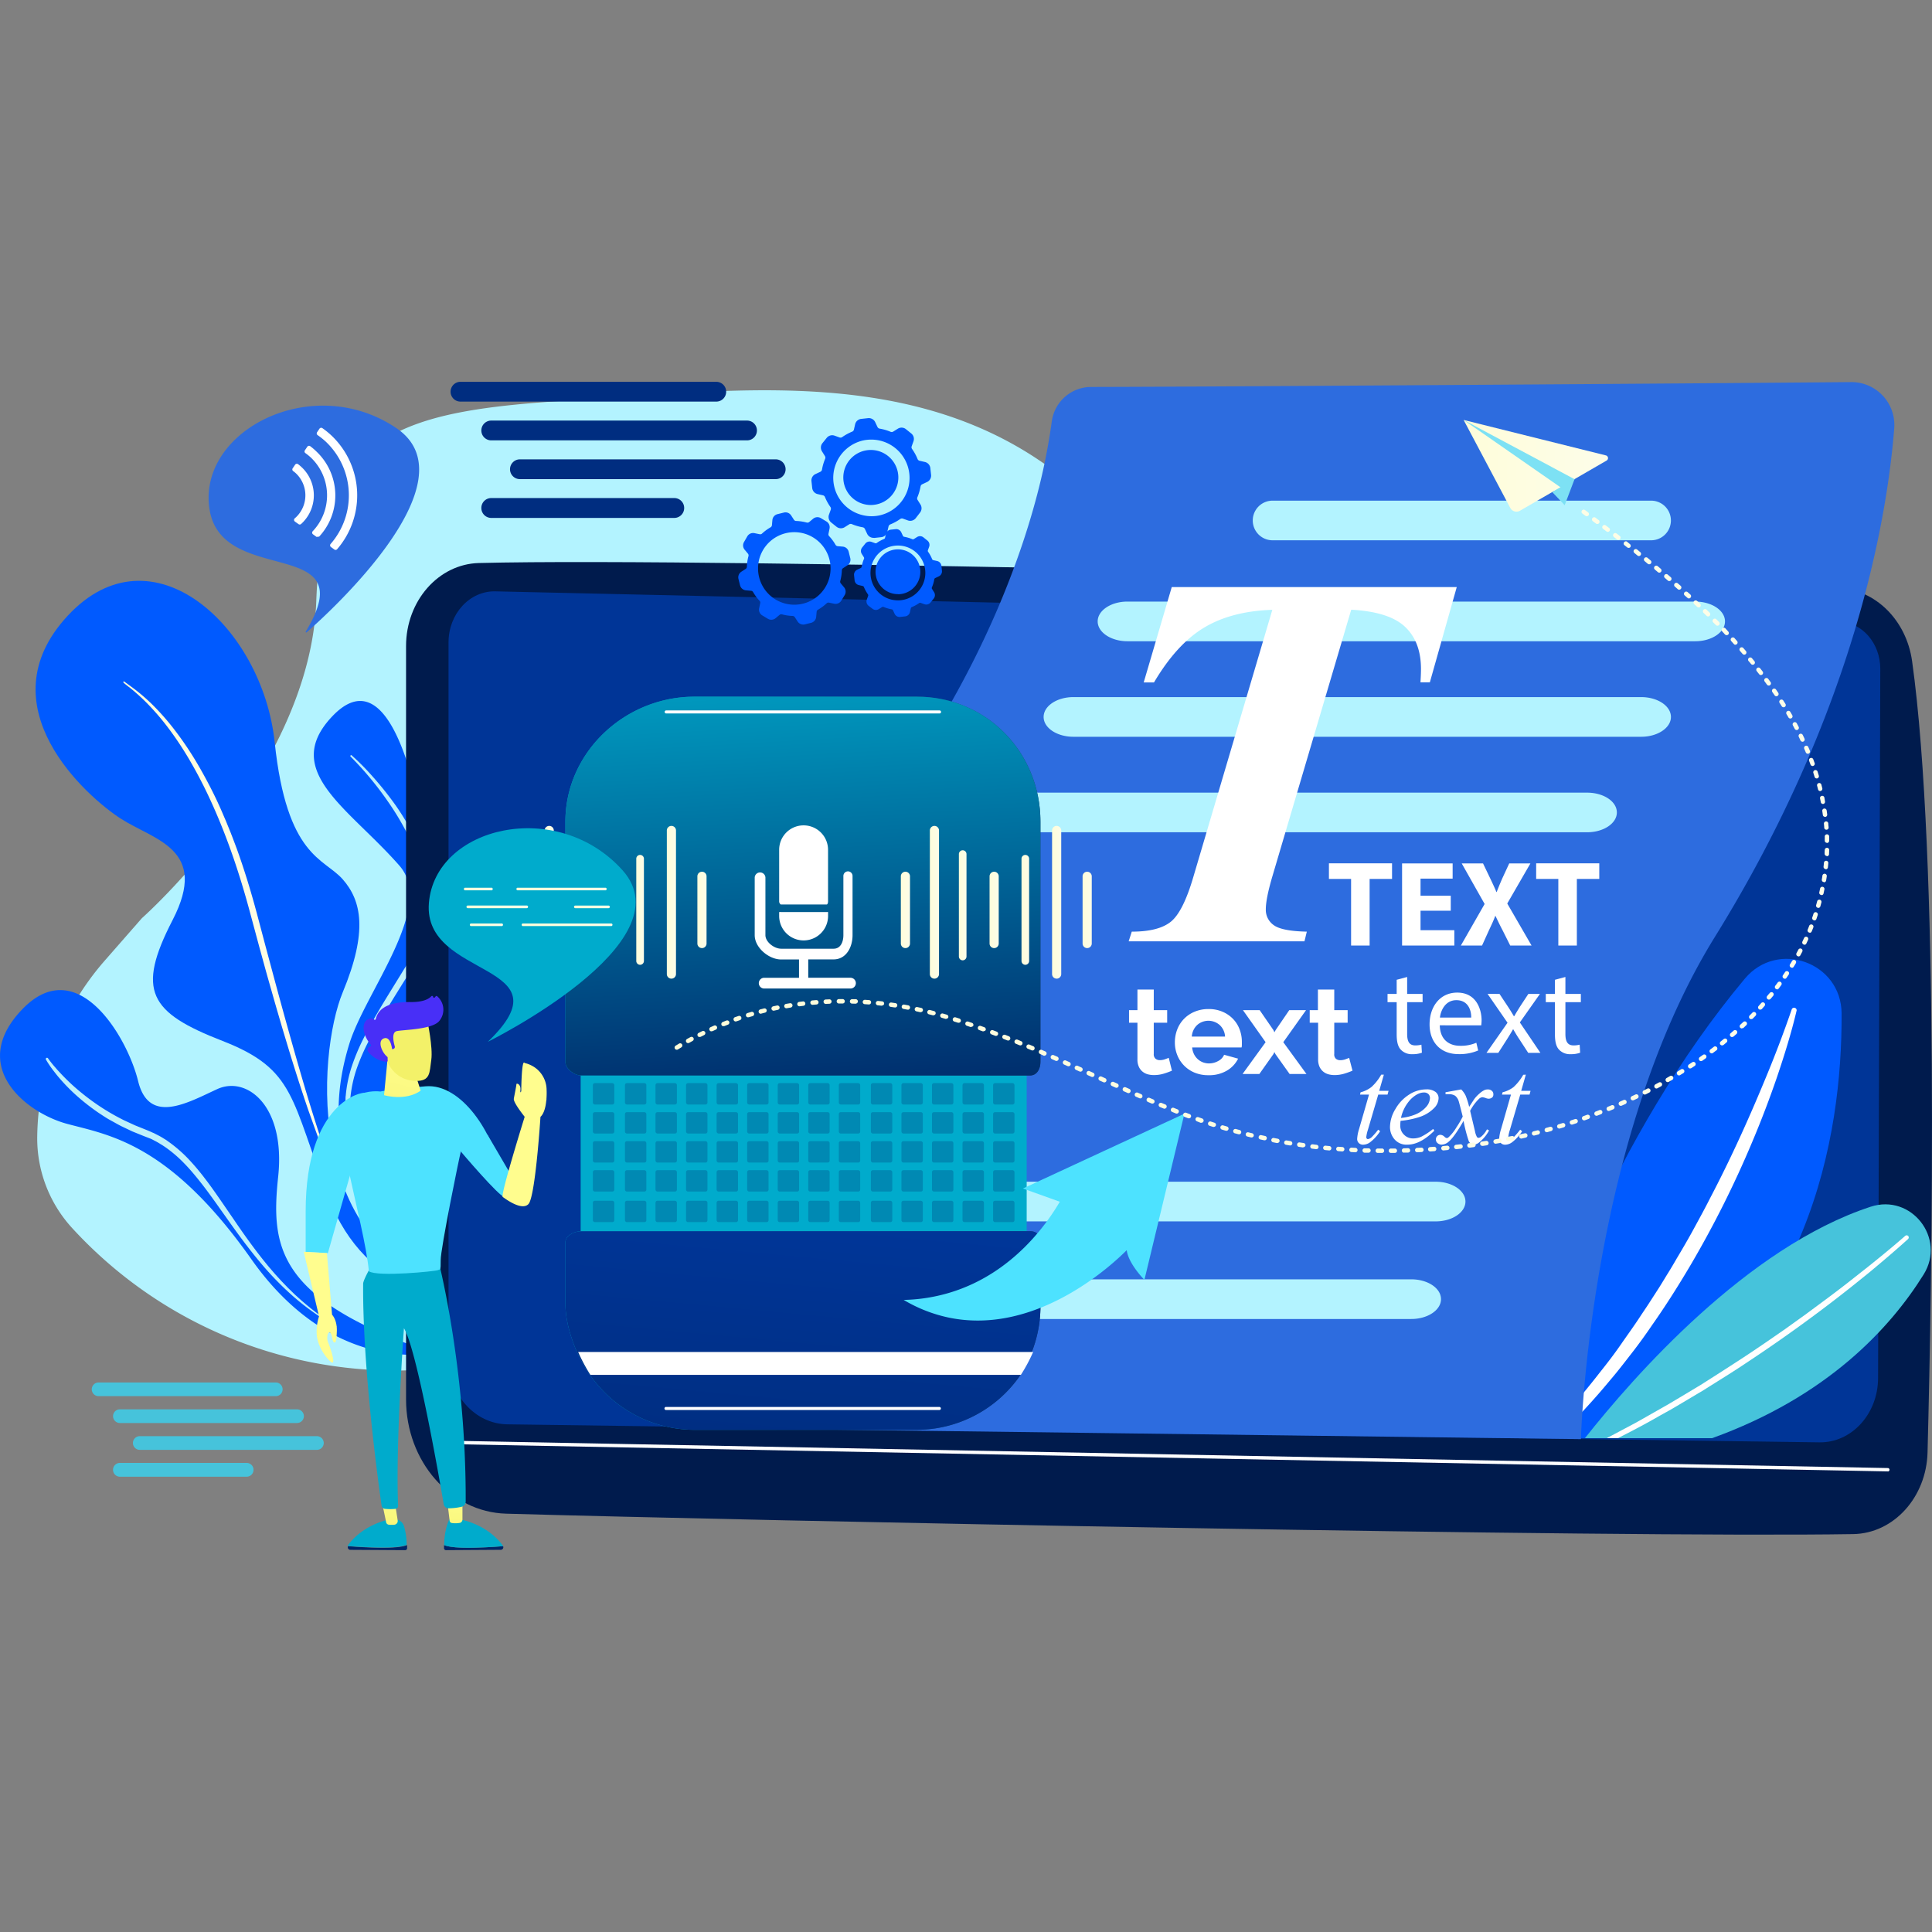 <svg xmlns="http://www.w3.org/2000/svg" xmlns:svgjs="http://svgjs.com/svgjs" xmlns:xlink="http://www.w3.org/1999/xlink" width="288" height="288"><rect width="100%" height="100%" fill="#808080" stroke="none"/><svg xmlns="http://www.w3.org/2000/svg" xmlns:xlink="http://www.w3.org/1999/xlink" width="288" height="288" viewBox="0 0 750.57 453.91"><defs><linearGradient id="a" x1="47.91" x2="129.14" y1="212.04" y2="212.04" gradientUnits="userSpaceOnUse"><stop class="stopColordae3fe svgShape" offset="0" stop-color="#fefdda"/><stop class="stopColore9effd svgShape" offset="1" stop-color="#fdfde9"/></linearGradient><linearGradient id="c" x1="219.65" x2="404.2" y1="264.74" y2="264.74" gradientUnits="userSpaceOnUse"><stop class="stopColor0c6 svgShape" offset="0" stop-color="#00abcc"/><stop class="stopColor4c246d svgShape" offset="1" stop-color="#243e6d"/></linearGradient><linearGradient id="d" x1="304.78" x2="316.06" y1="92.05" y2="289.02" gradientUnits="userSpaceOnUse"><stop class="stopColor0c6 svgShape" offset="0" stop-color="#00abcc"/><stop class="stopColor063 svgShape" offset="1" stop-color="#002466"/></linearGradient><linearGradient id="e" x1="314.17" x2="295.7" y1="323.5" y2="522.52" gradientUnits="userSpaceOnUse"><stop class="stopColor00994d svgShape" offset="0" stop-color="#003699"/><stop class="stopColor063 svgShape" offset="1" stop-color="#002466"/></linearGradient><linearGradient id="f" x1="270.93" x2="274.49" y1="205.16" y2="205.16" xlink:href="#a"/><linearGradient id="g" x1="234.73" x2="238.29" y1="205.16" y2="205.16" xlink:href="#a"/><linearGradient id="h" x1="200.31" x2="203.87" y1="205.16" y2="205.16" xlink:href="#a"/><linearGradient id="i" x1="259.06" x2="262.62" y1="202.2" y2="202.2" xlink:href="#a"/><linearGradient id="j" x1="211.58" x2="215.14" y1="202.2" y2="202.2" xlink:href="#a"/><linearGradient id="k" x1="247.19" x2="250.16" y1="205.16" y2="205.16" xlink:href="#a"/><linearGradient id="l" x1="222.86" x2="225.83" y1="203.38" y2="203.38" xlink:href="#a"/><linearGradient id="m" x1="420.58" x2="424.14" y1="205.16" y2="205.16" xlink:href="#a"/><linearGradient id="n" x1="384.39" x2="387.95" y1="205.16" y2="205.16" xlink:href="#a"/><linearGradient id="o" x1="349.97" x2="353.53" y1="205.16" y2="205.16" xlink:href="#a"/><linearGradient id="p" x1="408.72" x2="412.28" y1="202.2" y2="202.2" xlink:href="#a"/><linearGradient id="q" x1="361.24" x2="364.8" y1="202.2" y2="202.2" xlink:href="#a"/><linearGradient id="r" x1="396.85" x2="399.81" y1="205.16" y2="205.16" xlink:href="#a"/><linearGradient id="s" x1="372.52" x2="375.48" y1="203.38" y2="203.38" xlink:href="#a"/><linearGradient id="b" x1="6249.57" x2="6246.52" y1="428.83" y2="455.42" gradientTransform="translate(-6096.88)" gradientUnits="userSpaceOnUse"><stop class="stopColorff928e svgShape" offset="0" stop-color="#fffd8e"/><stop class="stopColorfeb3b1 svgShape" offset="1" stop-color="#f3f169"/></linearGradient><linearGradient id="t" x1="6274.38" x2="6271.33" y1="431.68" y2="458.26" xlink:href="#b"/><linearGradient id="u" x1="6256.3" x2="6244.67" y1="258.59" y2="308.85" xlink:href="#b"/><linearGradient id="v" x1="6621.16" x2="6628.69" y1="-525.73" y2="-492.56" gradientTransform="rotate(11.24 1212.707 -33200.078)" xlink:href="#b"/><linearGradient id="w" x1="6613.46" x2="6620.99" y1="-523.98" y2="-490.81" gradientTransform="rotate(11.24 1212.707 -33200.078)" xlink:href="#b"/><linearGradient id="x" x1="262.93" x2="233.52" y1="254.62" y2="273.43" xlink:href="#b"/><linearGradient id="y" x1="164.47" x2="143.27" y1="298.32" y2="330.12" xlink:href="#b"/><linearGradient id="z" x1="262.05" x2="710.56" y1="174.57" y2="174.57" xlink:href="#a"/><linearGradient id="A" x1="568.61" x2="624.71" y1="32.65" y2="32.65" xlink:href="#a"/><linearGradient id="B" x1="200.43" x2="235.78" y1="197.03" y2="197.03" xlink:href="#a"/><linearGradient id="C" x1="180.07" x2="191.29" y1="197.03" y2="197.03" xlink:href="#a"/><linearGradient id="D" x1="223.01" x2="236.93" y1="203.97" y2="203.97" xlink:href="#a"/><linearGradient id="E" x1="181.22" x2="205.15" y1="203.97" y2="203.97" xlink:href="#a"/><linearGradient id="F" x1="202.81" x2="238.09" y1="210.92" y2="210.92" xlink:href="#a"/><linearGradient id="G" x1="182.38" x2="195.28" y1="210.92" y2="210.92" xlink:href="#a"/></defs><g fill="#482ff7" class="color000 svgShape" data-name="Layer 2"><g class="color000 svgShape" data-name="Layer 1"><path fill="#b3f3ff" d="M40.57 225l14.56-16.63s65.41-57.85 67.74-123.12S154.16 11.2 223.47 7.1c58.6-3.47 126.33-13.3 180.78 23.75a135.44 135.44 0 0080.84 23.53l63.19-2.18a134.59 134.59 0 0184.34 26.12C669 105 708.11 154.14 692.14 237.68a260.63 260.63 0 00-4.7 43.51l-.66 35.5c-.58 31.17-24.91 56.33-55.31 57l-474.32 10.39A170.61 170.61 0 0128 328.73a51.56 51.56 0 01-13.53-35.91A106 106 0 0140.57 225z" class="colorb3e0ff svgShape"/><path fill="#002d80" d="M278.27 7.69H178.9a3.84 3.84 0 01-3.85-3.84A3.85 3.85 0 01178.9 0h99.37a3.84 3.84 0 013.84 3.85 3.84 3.84 0 01-3.84 3.84zm11.94 15.06h-99.37a3.84 3.84 0 01-3.84-3.84 3.85 3.85 0 013.85-3.85h99.37a3.84 3.84 0 013.84 3.85 3.84 3.84 0 01-3.85 3.84zM262 52.88h-71.16A3.85 3.85 0 01187 49a3.84 3.84 0 013.85-3.84H262a3.85 3.85 0 013.8 3.84 3.85 3.85 0 01-3.8 3.88zm39.35-15.07H202a3.84 3.84 0 01-3.86-3.81 3.85 3.85 0 013.86-3.88h99.37A3.85 3.85 0 01305.2 34a3.84 3.84 0 01-3.85 3.81z" class="color004d80 svgShape"/><path fill="#46c3db" d="M107.13 394.07H38.31a2.66 2.66 0 01-2.66-2.66 2.66 2.66 0 012.66-2.66h68.82a2.66 2.66 0 012.66 2.66 2.66 2.66 0 01-2.66 2.66zm8.26 10.43H46.58a2.66 2.66 0 01-2.66-2.66 2.66 2.66 0 012.66-2.66h68.81a2.67 2.67 0 012.67 2.66 2.67 2.67 0 01-2.67 2.66zm-19.56 20.86H46.58a2.66 2.66 0 01-2.66-2.66 2.66 2.66 0 012.66-2.7h49.25a2.66 2.66 0 012.66 2.66 2.66 2.66 0 01-2.66 2.7zm27.28-10.43H54.3a2.66 2.66 0 01-2.66-2.66 2.66 2.66 0 012.66-2.66h68.81a2.66 2.66 0 012.66 2.66 2.66 2.66 0 01-2.66 2.66z" class="color4db8ff svgShape"/><path fill="#005aff" d="M161.15 374.77a1.66 1.66 0 01-.46 3.23c-12.81.16-39.67-4-63-37.08C65.77 295.6 42.14 292.63 26 288.26s-38.58-22.53-17.26-44.58 40.71 10.81 44.92 28S73 280 84.42 274.77s26.57 6.42 23.65 34c-2.8 26.42-.64 46.23 53.08 66zm26.66-22.16s-74.26-23.45-52.13-95.32c6.3-20.48 33.58-53.22 19.5-69.31-19.59-22.38-46.11-36.76-26.21-57.9s30.13 18.25 33.74 34.83 5.56 29.53 21.34 38.09 8.61 24.62-4.78 34.16-67.88 65.47 13.46 113.54z" class="color09f svgShape"/><path fill="#005aff" d="M177.48 356.6s-35-1-49.77-39.53-12.82-49.94-41.26-61-33.6-19.45-19.38-47-7-30.93-20.09-39.32S-6.39 126 26.36 90.82 102 95.28 106.71 140s19.17 45 26.44 53.28 9.85 20.18 0 43.89-16 104.27 49.93 117.32z" class="color09f svgShape"/><path fill="url(#a)" d="M48.34 116.45a4.35 4.35 0 00.58.48l.66.47 1.35 1c.89.65 1.78 1.31 2.63 2 1.73 1.38 3.38 2.85 5 4.38a96.13 96.13 0 018.83 9.88 131.07 131.07 0 017.57 10.87c2.34 3.76 4.48 7.62 6.52 11.54s3.9 7.92 5.61 12l.66 1.52.62 1.53 1.25 3.06q1.2 3.09 2.35 6.19c3 8.29 5.56 16.74 7.84 25.25l3.37 12.72 3.4 12.66q3.42 12.72 7 25.39c2.39 8.44 4.81 16.87 7.41 25.25q1.95 6.28 4 12.53l2.09 6.25q1 3.12 2 6.26a.06.06 0 010 .06h-.06l-4.72-12.3c-1.56-4.11-3-8.25-4.49-12.39-2.86-8.32-5.52-16.7-8.07-25.11l-1.9-6.31c-.63-2.1-1.23-4.21-1.85-6.32-1.24-4.22-2.42-8.45-3.63-12.67s-2.34-8.47-3.52-12.7l-3.43-12.74c-4.49-16.91-10.14-33.54-17.81-49.2-1.94-3.91-4-7.76-6.22-11.52a130.24 130.24 0 00-7.2-10.92 97 97 0 00-8.39-10 72.119 72.119 0 00-4.73-4.52 57.09 57.09 0 00-2.51-2.11l-1.29-1-.65-.52a4.5 4.5 0 01-.65-.61.22.22 0 010-.32.22.22 0 01.31 0z"/><path fill="#bdf1fb" d="M136.63 145.12a98.51 98.51 0 018.07 8.15q3.83 4.28 7.27 8.89a92.94 92.94 0 0111.45 20 61.63 61.63 0 013.42 11.09 49.68 49.68 0 011 11.62 42.42 42.42 0 01-2.06 11.54 48.46 48.46 0 01-2.22 5.44c-.87 1.74-1.88 3.47-2.88 5.06-4 6.49-8.08 12.92-12 19.44-1.94 3.26-3.81 6.55-5.52 9.92a82.63 82.63 0 00-4.5 10.32 49.93 49.93 0 00-2.47 10.89 43.53 43.53 0 00.29 11.17 60.61 60.61 0 002.7 10.95l.45 1.35.5 1.32c.33.89.67 1.77 1 2.65s.7 1.76 1.1 2.62l1.16 2.6a.41.41 0 01-.73.35l-1.28-2.57c-.44-.85-.82-1.73-1.23-2.59s-.77-1.76-1.14-2.64l-.55-1.33-.5-1.35a63.16 63.16 0 01-3.13-11.11c-.08-.48-.18-.95-.24-1.43l-.18-1.44c-.14-1-.16-1.94-.24-2.9v-2.92l.06-1.45c0-.49 0-1 .09-1.46a50.27 50.27 0 012.36-11.39 80.64 80.64 0 014.47-10.67c1.72-3.44 3.58-6.79 5.5-10.1s3.93-6.56 5.92-9.8l6-9.73c1-1.63 1.95-3.19 2.79-4.85a44.85 44.85 0 002.12-5.12 41.43 41.43 0 001.37-5.37 39 39 0 00.62-5.51 47.11 47.11 0 00-.83-11.1c-.36-1.83-.81-3.64-1.33-5.44s-1.13-3.57-1.81-5.32a83.35 83.35 0 00-4.8-10.22 104.21 104.21 0 00-6-9.63 126.28 126.28 0 00-14.52-17.47.29.29 0 010-.41.27.27 0 01.45-.05zm-118 117.67a44.13 44.13 0 003 3.75c.51.62 1.06 1.2 1.61 1.79s1.09 1.17 1.66 1.74a77.49 77.49 0 007.1 6.43 87.08 87.08 0 0016.1 10.35l4.33 2 4.45 1.79c.74.3 1.54.64 2.31 1l.58.24.56.29 1.12.57a23.69 23.69 0 012.19 1.26c.35.22.72.42 1.06.66l1 .72a53.7 53.7 0 017.49 6.53 92.29 92.29 0 016.36 7.52c2 2.59 3.87 5.25 5.72 7.92s3.68 5.36 5.5 8c3.63 5.36 7.38 10.63 11.39 15.68l1.52 1.88.77.94.79.91 1.58 1.84 1.63 1.78.81.9.84.87 1.68 1.74c.57.57 1.16 1.13 1.73 1.69s1.15 1.13 1.76 1.66A102.92 102.92 0 00130.74 367a.08.08 0 010 .08.07.07 0 01-.07 0 97.25 97.25 0 01-16-11.12A119.2 119.2 0 01101 342c-4.19-5-8.06-10.24-11.82-15.52l-5.63-7.93c-1.88-2.63-3.78-5.23-5.78-7.75s-4.06-5-6.28-7.25a50.17 50.17 0 00-7.2-6.17l-1-.67c-.32-.22-.67-.41-1-.61a20.48 20.48 0 00-2-1.15l-1-.53-.52-.26-.55-.23-2.22-.85-4.57-1.85-4.43-2.11c-1.46-.76-2.88-1.58-4.33-2.37s-2.79-1.73-4.17-2.62a84.38 84.38 0 01-7.82-6 71.34 71.34 0 01-7-6.93c-.54-.62-1.08-1.23-1.59-1.87s-1-1.28-1.51-1.94a38.7 38.7 0 01-2.75-4.11.48.48 0 01.8-.51z" class="colorbdd0fb svgShape"/><path fill="#001b4d" d="M157.75 102.67v292.66c0 24.08 17.24 43.77 38.86 44.39 96 2.75 431.92 9.44 523.34 7.94 15.71-.26 28.44-14.26 28.89-31.74 1.77-68 4.63-231.48-6-307.39-2.23-16-14.35-27.93-28.87-28.45-80.47-2.87-436.53-12-527.9-9.68-15.73.39-28.32 14.72-28.32 32.27z" class="color002e4d svgShape"/><path fill="#003597" d="M174.25 101.24v278.05c0 14.06 10.14 25.51 22.77 25.72l509.78 7c12.51.21 22.78-11 22.82-24.93l.86-275.57c0-10-7.1-18.13-16.05-18.37L192.51 81.41c-10.01-.27-18.26 8.69-18.26 19.83z" class="color005b97 svgShape"/><path fill="#fff" d="M733.46 423.3l-559.22-10.61a.66.66 0 01-.65-.67.68.68 0 01.68-.66L733.47 422a.67.67 0 010 1.33z" class="colorfff svgShape"/><path fill="#005aff" d="M631.15 410.4c71.74-42.92 84.53-116.75 84.3-165-.1-19.88-24.84-28.76-37.6-13.52-51.22 61.2-79.47 140.9-90.77 178.51z" class="color09f svgShape"/><path fill="#fff" d="M604.54 410.4a258.75 258.75 0 0021-22.56c2.94-3.42 5.67-7 8.45-10.57s5.4-7.22 7.94-10.95c5.19-7.38 10-15 14.6-22.76a399.08 399.08 0 0024.2-48.26q5.25-12.44 9.63-25.2c2.88-8.53 5.56-17.1 7.63-25.89a1 1 0 00-1.87-.53c-2.89 8.41-6.05 16.78-9.43 25s-6.9 16.44-10.61 24.53-7.6 16.09-11.75 24c-2 4-4.15 7.87-6.27 11.78s-4.36 7.74-6.64 11.55c-1.11 1.93-2.23 3.84-3.41 5.73s-2.3 3.8-3.49 5.67l-3.61 5.6c-1.19 1.88-2.47 3.69-3.68 5.55-2.43 3.72-5.05 7.31-7.6 11s-5.23 7.17-8 10.64a329.45 329.45 0 01-22.13 25.67z" class="colorfff svgShape"/><path fill="#46c3db" d="M726.73 320.48c-48 15.71-92.1 66-111 89.92h49.39c44.77-16.15 69.22-42.74 82.21-63.61 8.77-14.11-4.8-31.49-20.6-26.31z" class="color4db8ff svgShape"/><path fill="#fff" d="M741.34 331.87a.84.84 0 00-1.18-.07c-4.92 4.31-10 8.46-15.14 12.56-2.57 2-5.14 4.07-7.73 6.08s-5.21 4-7.84 5.95l-7.91 5.86-8 5.74c-5.39 3.74-10.78 7.48-16.27 11.07s-11 7.12-16.56 10.64l-8.44 5.06-4.27 2.54-4.28 2.43c-2.85 1.61-5.69 3.26-8.56 4.84l-8.69 4.62-2.28 1.21h4.31c5.51-2.78 11-5.67 16.31-8.74l4.32-2.4c1.43-.82 2.84-1.67 4.26-2.51l8.49-5.05c5.57-3.53 11.2-6.95 16.66-10.63q16.49-10.89 32.22-22.87c2.62-2 5.2-4 7.8-6.06s5.14-4.12 7.7-6.19c5.07-4.21 10.08-8.46 15-12.91a.85.85 0 00.08-1.17z" class="colorfff svgShape"/><path fill="#2d6cdf" d="M614.19 410.76l-326.73-4.13c.07-4 .92-39.82 9.86-89.94 12.48-69.93 34.11-130.08 64.29-178.77 24.63-39.76 36.43-74.55 42-96.74a239.49 239.49 0 005-25.78A15.45 15.45 0 01423.92 2C471.21 1.93 667.13.58 719.13.11a16.66 16.66 0 0116.76 18C733.24 51.93 721 127.3 666.23 215.64c-48.79 78.72-52.02 193.99-52.04 195.12z" class="color007acc svgShape"/><path fill="#b3f3ff" d="M641.44 46.17H494.39a7.7 7.7 0 100 15.4h147.05a7.7 7.7 0 100-15.4zm17.16 39.21H438c-6.38 0-11.56 3.45-11.56 7.7s5.18 7.71 11.56 7.71h220.6c6.38 0 11.55-3.45 11.55-7.71s-5.15-7.7-11.55-7.7zm-21.01 37.11H417c-6.38 0-11.56 3.45-11.56 7.71s5.18 7.7 11.56 7.7h220.59c6.38 0 11.56-3.45 11.56-7.7s-5.15-7.71-11.56-7.71zm-21.01 37.12H396c-6.38 0-11.55 3.45-11.55 7.7S389.62 175 396 175h220.58c6.39 0 11.56-3.44 11.56-7.7s-5.14-7.69-11.56-7.69zm-58.82 151.15H337.18c-6.38 0-11.56 3.45-11.56 7.71s5.18 7.7 11.56 7.7h220.58c6.38 0 11.56-3.45 11.56-7.7s-5.18-7.71-11.56-7.71zm-9.49 37.92H327.68c-6.38 0-11.55 3.45-11.55 7.7s5.17 7.71 11.55 7.71h220.59c6.38 0 11.55-3.45 11.55-7.71s-5.17-7.7-11.55-7.7z" class="colorb3e0ff svgShape"/><path fill="#fff" d="M455.22 79.75h110.72l-10.45 37h-3.65c.13-2 .2-3.69.2-5.18q0-10.55-6.19-16.39t-20.91-6.64L494.29 192.2q-2.54 8.63-2.53 12.78a7.22 7.22 0 003.14 6.14q3.15 2.28 12.79 2.49l-.91 3.75h-68.3l1.21-3.75q10.46 0 15.23-3.91t8.73-17.5l30.64-103.62q-15.82.51-26.48 6.9t-19.49 21.31h-4zm.07 187.87a28 28 0 01-3.12 1.14 13.12 13.12 0 01-3.89.57 9 9 0 01-2.48-.33 5.54 5.54 0 01-2-1.07 5.17 5.17 0 01-1.39-1.89 6.8 6.8 0 01-.52-2.82V249h-3.27v-4.9h3.27v-8h6.34v8h5.21v4.9h-5.21v12.11a2.24 2.24 0 00.69 1.87 2.55 2.55 0 001.68.55 5.86 5.86 0 001.94-.33c.63-.23 1.13-.41 1.51-.57zm14.2 1.76a13.75 13.75 0 01-5.4-1 12.21 12.21 0 01-6.74-6.84 13 13 0 01-.92-4.88 13.81 13.81 0 01.9-5 12.06 12.06 0 012.6-4.12 12.28 12.28 0 014.14-2.81 13.68 13.68 0 015.47-1.05 13.37 13.37 0 015.42 1.05 12.39 12.39 0 014.07 2.79 11.78 11.78 0 012.55 4.07 13.42 13.42 0 01.88 4.83v1.18a4.78 4.78 0 01-.11 1h-19.2a7.28 7.28 0 00.71 2.6 6.44 6.44 0 001.46 1.94 6.25 6.25 0 002 1.23 6.59 6.59 0 002.37.43 7.26 7.26 0 003.57-.93 4.9 4.9 0 002.3-2.43l5.44 1.51a11.11 11.11 0 01-4.38 4.66 13.51 13.51 0 01-7.13 1.77zm6.44-15a6.62 6.62 0 00-2.06-4.47 6.64 6.64 0 00-6.82-1.23 6.19 6.19 0 00-2 1.25 6.43 6.43 0 00-1.4 1.94 6.83 6.83 0 00-.64 2.51zm13.44-10.28l5.35 7.76.38.85.47-.85 5.3-7.76h6.53l-8.85 12.45 9 12.35H501l-5.49-7.71-.42-.81-.38.81-5.45 7.71h-6.53l8.95-12.35-8.81-12.45zm36.07 23.52a29.06 29.06 0 01-3.13 1.14 13.05 13.05 0 01-3.88.57A9 9 0 01516 269a5.39 5.39 0 01-2-1.07 5.31 5.31 0 01-1.4-1.89 7 7 0 01-.52-2.82V249h-3.26v-4.9H512v-8h6.35v8h5.2v4.9h-5.2v12.11A2.23 2.23 0 00519 263a2.59 2.59 0 001.68.55 5.86 5.86 0 001.94-.33c.63-.23 1.14-.41 1.52-.57z" class="colorfff svgShape"/><path fill="#fff" d="M524.89 193.12h-8.61v-6.06h24.52v6.06h-8.71V219h-7.2zm38.72 12.35h-11.74v7.58H565V219h-20.3v-31.9h19.64v5.9h-12.47v6.63h11.74zm23.1 13.53l-2.89-5.77c-1.18-2.22-1.94-3.88-2.84-5.73h-.09c-.67 1.85-1.47 3.51-2.51 5.73l-2.61 5.77h-8.23l9.23-16.14-8.9-15.76h8.28l2.79 5.82c.95 2 1.66 3.51 2.42 5.31h.09c.76-2 1.38-3.46 2.18-5.31l2.7-5.82h8.23l-9 15.58L595 219zm18.69-25.88h-8.61v-6.06h24.52v6.06h-8.71V219h-7.2zm-58.73 38.1v6.58h6v3.2h-6v12.36c0 2.84.8 4.44 3.12 4.44a9.43 9.43 0 002.42-.28l.19 3.12a10.07 10.07 0 01-3.7.57 5.74 5.74 0 01-4.49-1.75c-1.19-1.23-1.61-3.26-1.61-6V241h-3.55v-3.2h3.55v-5.49zM559.35 250c.1 5.63 3.7 7.95 7.86 7.95a15.1 15.1 0 006.34-1.18l.71 3a18.38 18.38 0 01-7.62 1.42c-7 0-11.26-4.64-11.26-11.55s4.07-12.35 10.74-12.35c7.48 0 9.47 6.58 9.47 10.79a17.33 17.33 0 01-.14 1.94zm12.21-3c.05-2.65-1.08-6.77-5.77-6.77-4.21 0-6.06 3.88-6.39 6.77zm10.99-9.2l3.26 4.92c.85 1.28 1.56 2.46 2.32 3.74h.14c.76-1.37 1.52-2.55 2.28-3.78l3.21-4.88h4.5l-7.81 11.08 8 11.83h-4.74l-3.36-5.16c-.9-1.32-1.65-2.6-2.46-4h-.09c-.76 1.38-1.56 2.61-2.42 4l-3.31 5.16h-4.59l8.19-11.71-7.76-11.22zm25.6-6.58v6.58h6v3.2h-6v12.36c0 2.84.81 4.44 3.13 4.44a9.4 9.4 0 002.41-.28l.19 3.12a10 10 0 01-3.69.57 5.76 5.76 0 01-4.5-1.75c-1.18-1.23-1.61-3.26-1.61-6V241h-3.55v-3.2h3.55v-5.49zm-70.53 37.95l-1.81 6.29h3.63l-.39 1.46h-3.61l-4 13.63a13.82 13.82 0 00-.65 2.85.85.85 0 00.19.6.59.59 0 00.44.2 2.74 2.74 0 001.52-.8 27.13 27.13 0 002.47-2.85l.77.58a16.46 16.46 0 01-4 4.37 4.7 4.7 0 01-2.62.88 2.29 2.29 0 01-1.66-.64 2.19 2.19 0 01-.65-1.63 15.54 15.54 0 01.74-3.81l3.86-13.38h-3.49l.23-.9a11.46 11.46 0 004.23-2.07 19.23 19.23 0 003.77-4.78zm6.49 17.94A13.92 13.92 0 00544 289a4.71 4.71 0 001.46 3.5 4.82 4.82 0 003.53 1.44 7.7 7.7 0 003.2-.68 25.73 25.73 0 004.57-3l.48.67q-5.48 5.43-10.44 5.43a6.14 6.14 0 01-5.09-2.13 7.31 7.31 0 01-1.71-4.69 13.8 13.8 0 012.13-7.05 15.9 15.9 0 015.34-5.6 12.28 12.28 0 016.61-2 5.53 5.53 0 013.62 1 3 3 0 011.18 2.36 5.56 5.56 0 01-1.52 3.67 14 14 0 01-5.92 3.7 33.22 33.22 0 01-7.33 1.49zm.16-1.13a19.85 19.85 0 005.57-1.34 11.25 11.25 0 004.27-3 5.52 5.52 0 001.42-3.37 2.14 2.14 0 00-.61-1.57 2.4 2.4 0 00-1.75-.6q-2.35 0-5 2.51a15.09 15.09 0 00-3.9 7.39zm23.41-11.07a9.38 9.38 0 011.71 2.4 30.71 30.71 0 011.37 4.37l2-3.05a13 13 0 012-2.12 7.92 7.92 0 012-1.37 3.06 3.06 0 011.23-.23 2.24 2.24 0 011.58.53 1.67 1.67 0 01.59 1.29 1.61 1.61 0 01-.35 1.2 2.13 2.13 0 01-1.48.58 3 3 0 01-1-.21 6.13 6.13 0 00-1.45-.37 2.23 2.23 0 00-1.32.65 18 18 0 00-3.42 4.65l1.89 7.95a7.41 7.41 0 00.74 2.18.82.82 0 00.6.36 2 2 0 001.14-.53 9.21 9.21 0 002.17-2.78l.81.42a14.49 14.49 0 01-3.7 4.53 3.75 3.75 0 01-2.15 1 2.31 2.31 0 01-2.06-1.46 58 58 0 01-2-7.76q-3.6 6.25-5.77 8.06a4.38 4.38 0 01-2.73 1.16 2.53 2.53 0 01-1.69-.67 1.77 1.77 0 01-.55-1.37 1.75 1.75 0 01.5-1.27 1.71 1.71 0 011.25-.51 2.43 2.43 0 011.57.74 1.66 1.66 0 00.93.53 1.28 1.28 0 00.72-.37 17.07 17.07 0 003-3.79 36.36 36.36 0 002.45-4.2q-1.43-5.62-1.55-5.94a4.34 4.34 0 00-1.38-2.13 4.3 4.3 0 00-2.52-.62h-1.23V276zm25.1-5.74l-1.8 6.29h3.63l-.39 1.46h-3.61l-4 13.63a13.15 13.15 0 00-.65 2.85.9.9 0 00.18.6.6.6 0 00.44.2 2.73 2.73 0 001.53-.8 28.47 28.47 0 002.47-2.85l.76.58a16.14 16.14 0 01-4 4.37 4.64 4.64 0 01-2.61.88 2.28 2.28 0 01-1.66-.64 2.19 2.19 0 01-.65-1.63 15.54 15.54 0 01.74-3.81l3.84-13.38h-3.49l.23-.9A11.54 11.54 0 00588 274a19.47 19.47 0 003.77-4.78z" class="colorfff svgShape"/><path fill="#00abcc" d="M225.58 264.74h173.28v74.18H225.58z" class="color0c6 svgShape"/><g class="color000 svgShape" opacity=".25"><rect width="8.31" height="8.31" x="230.33" y="272.46" fill="#002466" class="color063 svgShape" rx=".73"/><rect width="8.31" height="8.31" x="242.79" y="272.46" fill="#002466" class="color063 svgShape" rx=".73"/><rect width="8.31" height="8.31" x="254.66" y="272.46" fill="#002466" class="color063 svgShape" rx=".73"/><rect width="8.31" height="8.31" x="266.53" y="272.46" fill="#002466" class="color063 svgShape" rx=".73"/><rect width="8.31" height="8.31" x="278.4" y="272.46" fill="#002466" class="color063 svgShape" rx=".73"/><rect width="8.31" height="8.31" x="290.27" y="272.46" fill="#002466" class="color063 svgShape" rx=".73"/><rect width="8.31" height="8.31" x="302.14" y="272.46" fill="#002466" class="color063 svgShape" rx=".73"/><rect width="8.31" height="8.31" x="314" y="272.46" fill="#002466" class="color063 svgShape" rx=".73"/><rect width="8.31" height="8.31" x="325.87" y="272.46" fill="#002466" class="color063 svgShape" rx=".73"/><rect width="8.31" height="8.31" x="338.33" y="272.46" fill="#002466" class="color063 svgShape" rx=".73"/><rect width="8.31" height="8.31" x="350.2" y="272.46" fill="#002466" class="color063 svgShape" rx=".73"/><rect width="8.31" height="8.31" x="362.07" y="272.46" fill="#002466" class="color063 svgShape" rx=".73"/><rect width="8.31" height="8.31" x="373.94" y="272.46" fill="#002466" class="color063 svgShape" rx=".73"/><rect width="8.31" height="8.31" x="385.81" y="272.46" fill="#002466" class="color063 svgShape" rx=".73"/><rect width="8.31" height="8.31" x="230.33" y="283.73" fill="#002466" class="color063 svgShape" rx=".73"/><rect width="8.31" height="8.31" x="242.79" y="283.73" fill="#002466" class="color063 svgShape" rx=".73"/><rect width="8.31" height="8.31" x="254.66" y="283.73" fill="#002466" class="color063 svgShape" rx=".73"/><rect width="8.31" height="8.31" x="266.53" y="283.73" fill="#002466" class="color063 svgShape" rx=".73"/><rect width="8.31" height="8.31" x="278.4" y="283.73" fill="#002466" class="color063 svgShape" rx=".73"/><rect width="8.31" height="8.31" x="290.27" y="283.73" fill="#002466" class="color063 svgShape" rx=".73"/><rect width="8.31" height="8.31" x="302.14" y="283.73" fill="#002466" class="color063 svgShape" rx=".73"/><rect width="8.31" height="8.31" x="314" y="283.73" fill="#002466" class="color063 svgShape" rx=".73"/><rect width="8.31" height="8.31" x="325.87" y="283.73" fill="#002466" class="color063 svgShape" rx=".73"/><rect width="8.31" height="8.31" x="338.33" y="283.73" fill="#002466" class="color063 svgShape" rx=".73"/><rect width="8.31" height="8.31" x="350.2" y="283.73" fill="#002466" class="color063 svgShape" rx=".73"/><rect width="8.31" height="8.31" x="362.07" y="283.73" fill="#002466" class="color063 svgShape" rx=".73"/><rect width="8.31" height="8.31" x="373.94" y="283.73" fill="#002466" class="color063 svgShape" rx=".73"/><rect width="8.31" height="8.31" x="385.81" y="283.73" fill="#002466" class="color063 svgShape" rx=".73"/><rect width="8.31" height="8.31" x="230.33" y="295.01" fill="#002466" class="color063 svgShape" rx=".73"/><rect width="8.31" height="8.31" x="242.79" y="295.01" fill="#002466" class="color063 svgShape" rx=".73"/><rect width="8.31" height="8.31" x="254.66" y="295.01" fill="#002466" class="color063 svgShape" rx=".73"/><rect width="8.31" height="8.31" x="266.53" y="295.01" fill="#002466" class="color063 svgShape" rx=".73"/><rect width="8.31" height="8.31" x="278.4" y="295.01" fill="#002466" class="color063 svgShape" rx=".73"/><rect width="8.31" height="8.31" x="290.27" y="295.01" fill="#002466" class="color063 svgShape" rx=".73"/><rect width="8.31" height="8.31" x="302.14" y="295.01" fill="#002466" class="color063 svgShape" rx=".73"/><rect width="8.31" height="8.31" x="314" y="295.01" fill="#002466" class="color063 svgShape" rx=".73"/><rect width="8.31" height="8.31" x="325.87" y="295.01" fill="#002466" class="color063 svgShape" rx=".73"/><rect width="8.31" height="8.31" x="338.33" y="295.01" fill="#002466" class="color063 svgShape" rx=".73"/><rect width="8.31" height="8.31" x="350.2" y="295.01" fill="#002466" class="color063 svgShape" rx=".73"/><rect width="8.31" height="8.31" x="362.07" y="295.01" fill="#002466" class="color063 svgShape" rx=".73"/><rect width="8.31" height="8.31" x="373.94" y="295.01" fill="#002466" class="color063 svgShape" rx=".73"/><rect width="8.31" height="8.31" x="385.81" y="295.01" fill="#002466" class="color063 svgShape" rx=".73"/><rect width="8.31" height="8.31" x="230.33" y="306.28" fill="#002466" class="color063 svgShape" rx=".73"/><rect width="8.31" height="8.31" x="242.79" y="306.28" fill="#002466" class="color063 svgShape" rx=".73"/><rect width="8.31" height="8.31" x="254.66" y="306.28" fill="#002466" class="color063 svgShape" rx=".73"/><rect width="8.31" height="8.31" x="266.53" y="306.28" fill="#002466" class="color063 svgShape" rx=".73"/><rect width="8.31" height="8.31" x="278.4" y="306.28" fill="#002466" class="color063 svgShape" rx=".73"/><rect width="8.31" height="8.31" x="290.27" y="306.28" fill="#002466" class="color063 svgShape" rx=".73"/><rect width="8.31" height="8.31" x="302.14" y="306.28" fill="#002466" class="color063 svgShape" rx=".73"/><rect width="8.31" height="8.31" x="314" y="306.28" fill="#002466" class="color063 svgShape" rx=".73"/><rect width="8.31" height="8.31" x="325.87" y="306.28" fill="#002466" class="color063 svgShape" rx=".73"/><rect width="8.31" height="8.31" x="338.33" y="306.28" fill="#002466" class="color063 svgShape" rx=".73"/><rect width="8.31" height="8.31" x="350.2" y="306.28" fill="#002466" class="color063 svgShape" rx=".73"/><rect width="8.31" height="8.31" x="362.07" y="306.28" fill="#002466" class="color063 svgShape" rx=".73"/><rect width="8.31" height="8.31" x="373.94" y="306.28" fill="#002466" class="color063 svgShape" rx=".73"/><rect width="8.31" height="8.31" x="385.81" y="306.28" fill="#002466" class="color063 svgShape" rx=".73"/><rect width="8.31" height="8.31" x="230.33" y="318.15" fill="#002466" class="color063 svgShape" rx=".73"/><rect width="8.31" height="8.31" x="242.79" y="318.15" fill="#002466" class="color063 svgShape" rx=".73"/><rect width="8.31" height="8.31" x="254.66" y="318.15" fill="#002466" class="color063 svgShape" rx=".73"/><rect width="8.31" height="8.31" x="266.53" y="318.15" fill="#002466" class="color063 svgShape" rx=".73"/><rect width="8.31" height="8.31" x="278.4" y="318.15" fill="#002466" class="color063 svgShape" rx=".73"/><rect width="8.31" height="8.31" x="290.27" y="318.15" fill="#002466" class="color063 svgShape" rx=".73"/><rect width="8.31" height="8.31" x="302.14" y="318.15" fill="#002466" class="color063 svgShape" rx=".73"/><rect width="8.31" height="8.31" x="314" y="318.15" fill="#002466" class="color063 svgShape" rx=".73"/><rect width="8.31" height="8.31" x="325.87" y="318.15" fill="#002466" class="color063 svgShape" rx=".73"/><rect width="8.31" height="8.31" x="338.33" y="318.15" fill="#002466" class="color063 svgShape" rx=".73"/><rect width="8.31" height="8.31" x="350.2" y="318.15" fill="#002466" class="color063 svgShape" rx=".73"/><rect width="8.31" height="8.31" x="362.07" y="318.15" fill="#002466" class="color063 svgShape" rx=".73"/><rect width="8.31" height="8.31" x="373.94" y="318.15" fill="#002466" class="color063 svgShape" rx=".73"/><rect width="8.31" height="8.31" x="385.81" y="318.15" fill="#002466" class="color063 svgShape" rx=".73"/></g><path fill="url(#c)" d="M356.21 122.32h-86.44c-27 0-50.12 21.59-50.12 48.58v93.29c0 2.72 3.46 5.3 6.18 5.3h174.32c2.72 0 4.05-2.58 4.05-5.3V170.9c0-26.99-21-48.58-47.99-48.58zM400.16 330H225.82c-2.71 0-6.17 1.65-6.17 4.37v23.52c0 6.62 1.95 12.93 4.33 18.7a51.58 51.58 0 005.08 9 49.53 49.53 0 0040.71 21.56h86.44a49 49 0 0040.4-21.56 47.25 47.25 0 004.32-8.9 48.92 48.92 0 003.27-18.79v-23.51c0-2.72-1.33-4.39-4.04-4.39z"/><path fill="url(#d)" d="M356.21 122.32h-86.44c-27 0-50.12 21.59-50.12 48.58v93.29c0 2.72 3.46 5.3 6.18 5.3h174.32c2.72 0 4.05-2.58 4.05-5.3V170.9c0-26.99-21-48.58-47.99-48.58z"/><path fill="url(#e)" d="M400.16 330H225.82c-2.71 0-6.17 1.65-6.17 4.37v23.52c0 6.62 1.95 12.93 4.33 18.7a51.58 51.58 0 005.08 9 49.53 49.53 0 0040.71 21.56h86.44a49 49 0 0040.4-21.56 47.25 47.25 0 004.32-8.9 48.92 48.92 0 003.27-18.79v-23.51c0-2.72-1.33-4.39-4.04-4.39z"/><path fill="#fff" d="M401.37 376.9a65.34 65.34 0 01-4.76 8.9H229.37a65.34 65.34 0 01-4.76-8.9zM365 128.85H258.82a.59.59 0 01-.6-.59.6.6 0 01.6-.6H365a.59.59 0 01.59.6.58.58 0 01-.59.59zm0 270.6H258.82a.6.6 0 110-1.19H365a.6.6 0 010 1.19zm-34.39-167.94H314v-7.12h9.85c4.8 0 7.36-4.61 7.36-9.42v-23a1.78 1.78 0 10-3.56 0v23c0 2.69-1.11 5.27-3.8 5.27h-20.37c-2.69 0-6.12-2.58-6.12-5.27v-22.48a2.09 2.09 0 00-4.16 0V215c0 4.81 5.48 9.42 10.28 9.42h6.93v7.12h-13.73a2.09 2.09 0 000 4.16h33.93a2.09 2.09 0 000-4.16z" class="colorfff svgShape"/><path fill="#fff" d="M312.19 172.32a9.48 9.48 0 00-9.49 9.42V202c0 .29.4 1.06.68 1.06h17.82c.29 0 .49-.77.49-1.06v-20.26a9.49 9.49 0 00-9.5-9.42zM321.2 206h-17.82c-.28 0-.68-.14-.68.15v1.37a9.5 9.5 0 0019 0v-1.37c-.01-.29-.21-.15-.5-.15z" class="colorfff svgShape"/><path fill="url(#f)" d="M274.49 218.22a1.78 1.78 0 01-1.78 1.78 1.78 1.78 0 01-1.78-1.78v-26.11a1.78 1.78 0 011.78-1.78 1.78 1.78 0 011.78 1.78z"/><path fill="url(#g)" d="M238.29 218.22a1.78 1.78 0 01-1.78 1.78 1.78 1.78 0 01-1.78-1.78v-26.11a1.78 1.78 0 011.78-1.78 1.78 1.78 0 011.78 1.78z"/><path fill="url(#h)" d="M203.87 218.22a1.78 1.78 0 01-1.78 1.78 1.78 1.78 0 01-1.78-1.78v-26.11a1.78 1.78 0 011.78-1.78 1.78 1.78 0 011.78 1.78z"/><path fill="url(#i)" d="M262.62 230.09a1.78 1.78 0 01-1.78 1.78 1.78 1.78 0 01-1.78-1.78v-55.78a1.77 1.77 0 011.78-1.78 1.78 1.78 0 011.78 1.78z"/><path fill="url(#j)" d="M215.14 230.09a1.78 1.78 0 01-1.78 1.78 1.78 1.78 0 01-1.78-1.78v-55.78a1.78 1.78 0 011.78-1.78 1.77 1.77 0 011.78 1.78z"/><path fill="url(#k)" d="M250.16 225a1.49 1.49 0 01-1.49 1.49 1.49 1.49 0 01-1.48-1.49v-39.72a1.48 1.48 0 011.48-1.48 1.49 1.49 0 011.49 1.48z"/><path fill="url(#l)" d="M225.83 223.26a1.49 1.49 0 01-1.49 1.49 1.49 1.49 0 01-1.48-1.49V183.5a1.48 1.48 0 011.48-1.48 1.49 1.49 0 011.49 1.48z"/><path fill="url(#m)" d="M424.14 218.22a1.78 1.78 0 01-1.78 1.78 1.78 1.78 0 01-1.78-1.78v-26.11a1.78 1.78 0 011.78-1.78 1.78 1.78 0 011.78 1.78z"/><path fill="url(#n)" d="M388 218.22a1.78 1.78 0 01-1.78 1.78 1.78 1.78 0 01-1.78-1.78v-26.11a1.78 1.78 0 011.78-1.78 1.78 1.78 0 011.78 1.78z"/><path fill="url(#o)" d="M353.53 218.22a1.78 1.78 0 01-1.78 1.78 1.78 1.78 0 01-1.78-1.78v-26.11a1.78 1.78 0 011.78-1.78 1.78 1.78 0 011.78 1.78z"/><path fill="url(#p)" d="M412.28 230.09a1.78 1.78 0 01-1.78 1.78 1.78 1.78 0 01-1.78-1.78v-55.78a1.77 1.77 0 011.78-1.78 1.78 1.78 0 011.78 1.78z"/><path fill="url(#q)" d="M364.8 230.09a1.78 1.78 0 01-1.78 1.78 1.78 1.78 0 01-1.78-1.78v-55.78a1.78 1.78 0 011.78-1.78 1.77 1.77 0 011.78 1.78z"/><path fill="url(#r)" d="M399.81 225a1.49 1.49 0 01-1.48 1.49 1.49 1.49 0 01-1.48-1.49v-39.72a1.48 1.48 0 011.48-1.48 1.48 1.48 0 011.48 1.48z"/><path fill="url(#s)" d="M375.48 223.26a1.49 1.49 0 01-1.48 1.49 1.49 1.49 0 01-1.48-1.49V183.5A1.48 1.48 0 01374 182a1.48 1.48 0 011.48 1.48z"/><path fill="#002466" d="M151.16 452.93c3.9-.11 5.92-.57 7-1v1.19a.76.76 0 01-.74.78l-21.42-.13a1 1 0 01-.79-1.42c2.79.23 9.92.75 15.95.58z" class="color063 svgShape"/><path fill="#00abcc" d="M157 444.72a3.93 3.93 0 00-3.9-2.87l-1.79.06c-9.52 2.28-14.34 7.55-16.23 10.19a1.29 1.29 0 00-.09.16c2.81.23 10 .75 16 .58 3.9-.11 5.91-.57 7-1a26.77 26.77 0 00-.99-7.12z" class="color0c6 svgShape"/><path fill="url(#b)" d="M148.5 435.76L150 443a1.2 1.2 0 001 1 10.1 10.1 0 002.31 0 1.48 1.48 0 001.18-1.74l-1-6.4z"/><path fill="#002466" d="M179.5 452.93c-3.9-.11-5.92-.57-7-1v1.19a.76.76 0 00.74.78l21.42-.14a1 1 0 00.78-1.42c-2.76.24-9.91.76-15.94.59z" class="color063 svgShape"/><path fill="#00abcc" d="M195.49 452.35l-.08-.16c-1.89-2.64-6.71-7.91-16.23-10.19l-4.57-.14s-2 3.53-2.07 10.08c1 .42 3.06.88 7 1 5.99.16 13.14-.36 15.95-.59z" class="color0c6 svgShape"/><path fill="url(#t)" d="M173.76 434.93c.05.34.68 5.52.92 7.52a1 1 0 00.84.9 10.12 10.12 0 003.14-.05 1.35 1.35 0 001-1.35v-8.12z"/><path fill="#00abcc" d="M170.1 340.51s11 41.86 10.82 94.54a2.05 2.05 0 01-1.62 2 23.74 23.74 0 01-5.11.59 1.88 1.88 0 01-1.8-1.58C170.84 427 162 376 156.93 367.68c0 0-3.32 45.45-2.26 69a1.12 1.12 0 01-1 1.16 19 19 0 01-4.1 0 1.5 1.5 0 01-1.33-1.27c-1.1-7.67-7.43-53.3-7.16-86.17 0-1.85 4.9-9.91 4.9-9.91z" class="color0c6 svgShape"/><path fill="#4de2ff" d="M147.77 275.72s-19.53-2.82-14.23 21.9 8.77 37.71 9.77 47.94c3.5 2.25 25.9 0 26.77-.44s1.19.53 1.13-3.88 7.23-40.1 7.82-42.2 17.93 23.89 15.44 8.49-15.21-35-29.08-33.84-17.62 2.03-17.62 2.03z" class="color4dffa6 svgShape"/><path fill="#4de2ff" d="M179 299s15 17.72 17 17.72 3.67-6.63 3.67-6.63l-10.3-17.63z" class="color4dffa6 svgShape"/><path fill="url(#u)" d="M150.63 262.51l-1.43 14.63s8.23 2.47 14.22-1.75l-4.21-13.29z"/><path fill="url(#v)" d="M166.05 248.44s2.2 10.09 1.5 15-.28 8.3-6.11 8.16-10-3.89-11.63-9.25c0 0-2.54-8.29-1-11.17s17.24-2.74 17.24-2.74z"/><path d="M152.43 259.26l.35-.08a.79.79 0 00.59-1c-.49-1.69-1.34-5.52.82-5.94 2.8-.55 13.43-.6 16.35-3.79a6.87 6.87 0 00-.74-9.78.39.39 0 00-.54.07l-.32.4a.39.39 0 01-.69-.22.39.39 0 00-.67-.23c-.9 1-3.08 2.34-8.15 2.27-7.21-.09-12.36 1.81-13.43 6.59a.4.4 0 01-.66.2c-.45-.42-1.24-.73-2.53 0-2.22 1.22-2.27 5.55 1.24 9.8a.39.39 0 01-.14.61c-.86.35-2.23 1.3.39 3.45a10.11 10.11 0 005.91 2.57.39.39 0 00.4-.4l-.09-4.41a.38.38 0 01.48-.37z" class="color000 svgShape"/><path fill="url(#w)" d="M152.43 260.18s-.36-6.24-3.35-5.1 0 6.92 2.15 7.57z"/><path fill="url(#x)" d="M212.35 275a10.71 10.71 0 00-4.2-8.35 10 10 0 00-1.1-.73 11.1 11.1 0 00-3.23-1.28c-1.22-1.88-1.32 11-1.32 11-.12.15-.23.31-.33.46a4.81 4.81 0 010-.93c.26-2.38-1.55-2.83-1.55-2.27s-.75 4.16-1 5.6 3.7 6.37 4.18 7a1 1 0 000 .14s-9.5 30.49-8.49 31.05c.52.3 7.27 5.62 10 2.75 2.48-2.63 4.36-29.28 4.66-33.9 0 0 1.76-1.2 2.24-6.19a2.71 2.71 0 00.09-.61 1.18 1.18 0 000-.26 30.21 30.21 0 00.05-3.48z"/><path fill="#4de2ff" d="M141.62 276.31c-.66-.6-22.87 3.27-22.87 46V338l8.63.5 10.24-36s9.99-20.72 4-26.19z" class="color4dffa6 svgShape"/><path fill="url(#y)" d="M118 338l9 .5 2 23.94s2 1.94 1.86 6.34-.57 4.84-1.23 4.26-.5-2.88-1.4-3.63-1.49 2.14-.74 3.83 3.54 9.86.82 7.31-5.11-6.85-5.28-10.72a19.15 19.15 0 01.91-6.77z"/><path fill="#2d6cdf" d="M154 18c-32.66-22.1-77.59 1.14-72.57 31.73 5 30.25 60.16 9.6 37.35 47.3a.23.23 0 00.35.29C128 89.57 184.19 38.48 154 18z" class="color007acc svgShape"/><path fill="#fff" d="M115 35.59a11.77 11.77 0 01.4 16.62 11 11 0 01-.87.81.81.81 0 00.05 1.28l1.41 1a.8.8 0 001-.07c.26-.24.52-.49.77-.75a15 15 0 00-.51-21.25A17.68 17.68 0 00115.8 32a.81.81 0 00-1.15.2l-.94 1.4a.79.79 0 00.18 1.08 11.22 11.22 0 011.11.91z" class="colorfff svgShape"/><path fill="#fff" d="M120.8 29.46a20.25 20.25 0 01.69 28.59.8.8 0 00.11 1.2l1.39 1 1-.11a23.51 23.51 0 00-1-33A23.21 23.21 0 00120.5 25a.8.8 0 00-1.11.22l-.94 1.39a.79.79 0 00.19 1.09 20.1 20.1 0 012.16 1.76z" class="colorfff svgShape"/><path fill="#fff" d="M126.65 23.33A28.73 28.73 0 01128.44 63a.81.81 0 00.14 1.19l1.37 1A.8.8 0 00131 65a32 32 0 00-2.09-44 31.44 31.44 0 00-3.67-3 .8.8 0 00-1.12.21l-.94 1.4a.8.8 0 00.21 1.1 29 29 0 013.26 2.62z" class="colorfff svgShape"/><path fill="#4de2ff" d="M460.14 284.33L397.4 313.4l14.33 5.14c-4.45 7.55-17.8 27.81-42.8 35.33a67.1 67.1 0 01-17.86 2.81 57.37 57.37 0 0017.16 6.79c35 7.52 65.19-21.8 69.49-26.11.71 5.36 6.88 11.53 6.88 11.53z" class="color4dffa6 svgShape"/><path fill="url(#z)" d="M536.78 299.57h-1.54a.84.84 0 01-.84-.86.86.86 0 01.86-.85h1.53a.86.86 0 110 1.71zm3.58 0a.85.85 0 01-.86-.84.87.87 0 01.85-.87h1.52a.86.86 0 01.87.85.84.84 0 01-.84.86h-1.54zm-8.68-.08h-1.54a.86.86 0 01-.82-.89.84.84 0 01.88-.82h1.53a.86.86 0 010 1.71zm13.78 0a.85.85 0 01-.86-.83.86.86 0 01.83-.88l1.52-.05a.87.87 0 01.89.83.84.84 0 01-.82.88h-1.54zm-18.87-.17h-.05l-1.53-.08a.87.87 0 01-.81-.91.85.85 0 01.9-.8l1.53.08a.86.86 0 010 1.71zm24 0a.85.85 0 01-.85-.81.87.87 0 01.81-.9l1.52-.08a.86.86 0 11.1 1.71l-1.53.08zm-29.1-.32h-.06l-1.53-.12a.86.86 0 01-.79-.92.85.85 0 01.92-.78l1.52.11a.86.86 0 01-.06 1.71zm34.15 0a.85.85 0 010-1.7l1.52-.12a.86.86 0 01.13 1.71l-1.53.11zm-39.23-.39h-.08l-1.53-.15a.84.84 0 01-.76-.93.85.85 0 01.93-.77l1.52.15a.86.86 0 01-.08 1.71zm44.32 0a.86.86 0 01-.08-1.71l1.52-.14a.87.87 0 01.94.77.85.85 0 01-.77.93l-1.53.14zm5.08-.51a.85.85 0 01-.1-1.7l1.52-.17a.86.86 0 11.2 1.7l-1.53.17zm-54.47 0h-.1l-1.53-.18a.86.86 0 01.21-1.7l1.52.19a.85.85 0 01-.1 1.7zm59.53-.58a.84.84 0 01-.84-.74.86.86 0 01.73-1l1.52-.2a.86.86 0 011 .74.87.87 0 01-.74 1l-1.52.2zm-64.59-.08h-.12l-1.52-.22a.86.86 0 01-.72-1 .87.87 0 011-.72l1.51.22a.86.86 0 01.73 1 .85.85 0 01-.88.64zm69.65-.61a.85.85 0 01-.13-1.7l1.51-.23a.86.86 0 011 .72.85.85 0 01-.72 1l-1.52.23zm-74.69-.16h-.14l-1.51-.26a.85.85 0 11.29-1.68l1.5.25a.86.86 0 01-.14 1.7zM581 296a.86.86 0 01-.14-1.7l1.5-.26a.86.86 0 011 .69.87.87 0 01-.69 1l-1.52.26zm-84.75-.26h-.16l-1.51-.3a.85.85 0 11.33-1.67l1.5.29a.84.84 0 01.68 1 .86.86 0 01-.87.64zM586 295a.85.85 0 01-.17-1.69l1.5-.3a.85.85 0 01.34 1.67l-1.51.31zm-94.77-.35h-.18l-1.5-.33a.86.86 0 01.37-1.67l1.49.33a.85.85 0 01-.18 1.69zM591 294a.86.86 0 01-.19-1.69l1.49-.34a.86.86 0 11.39 1.67l-1.5.34a.65.65 0 01-.19.02zm-104.73-.43h-.2l-1.49-.37a.84.84 0 01-.62-1 .86.86 0 011-.63l1.48.36a.86.86 0 01.63 1 .84.84 0 01-.82.63zm109.69-.74a.84.84 0 01-.82-.65.85.85 0 01.62-1l1.48-.37a.85.85 0 011 .61.86.86 0 01-.62 1l-1.49.38zm-114.63-.51a.83.83 0 01-.22 0l-1.48-.4a.86.86 0 01.45-1.65l1.47.4a.85.85 0 01-.22 1.68zm119.57-.79a.86.86 0 01-.23-1.68l1.47-.41a.85.85 0 11.47 1.64l-1.48.42zm-124.48-.58h-.24l-1.47-.44a.85.85 0 11.49-1.63l1.46.43a.85.85 0 01-.24 1.67zm129.38-.84a.85.85 0 01-.25-1.67L607 288a.85.85 0 01.51 1.63l-1.47.45a.73.73 0 01-.26.02zm-134.25-.64a1.09 1.09 0 01-.26 0l-1.46-.47a.86.86 0 01.53-1.63l1.45.47a.84.84 0 01.55 1.07.86.86 0 01-.83.55zm139.12-.89a.86.86 0 01-.27-1.67l1.45-.48a.85.85 0 11.54 1.62l-1.46.48a.75.75 0 01-.28.04zm-144-.72a.9.9 0 01-.28 0l-1.39-.56a.87.87 0 01-.52-1.09.85.85 0 011.09-.52l1.44.5a.85.85 0 01-.28 1.66zm148.79-.93a.85.85 0 01-.29-1.66l1.43-.52a.86.86 0 01.59 1.61l-1.45.52a.92.92 0 01-.26.04zm-153.58-.79a.79.79 0 01-.3-.05l-1.44-.54a.86.86 0 01.61-1.6l1.42.54a.85.85 0 01.51 1.1.86.86 0 01-.78.54zm158.36-1a.86.86 0 01-.8-.55.85.85 0 01.5-1.1l1.42-.55a.85.85 0 011.11.48.86.86 0 01-.49 1.11l-1.43.55a.85.85 0 01-.29.07zm-163.12-.85a.91.91 0 01-.32-.06l-1.42-.58a.85.85 0 01.64-1.58l1.42.57a.84.84 0 01.47 1.11.85.85 0 01-.77.55zm167.86-1a.86.86 0 01-.32-1.65l1.41-.58a.85.85 0 11.66 1.57l-1.42.59a.78.78 0 01-.31.05zm-172.59-.89a.77.77 0 01-.32-.07l-1.42-.58a.87.87 0 01-.46-1.12.85.85 0 011.12-.46l1.41.58a.86.86 0 01.47 1.12.87.87 0 01-.78.51zm177.3-1.12a.85.85 0 01-.35-1.63l1.4-.63a.85.85 0 11.7 1.56l-1.41.63a.83.83 0 01-.32.05zm-182-.85a.78.78 0 01-.33-.07l-1.41-.6a.85.85 0 11.67-1.57l1.41.6a.86.86 0 01.45 1.12.87.87 0 01-.77.5zm186.65-1.27a.84.84 0 01-.77-.49.86.86 0 01.41-1.14l1.38-.65a.85.85 0 011.14.4.87.87 0 01-.4 1.14l-1.39.66a.83.83 0 01-.35.06zM443 278.39a.86.86 0 01-.34-.07l-1.4-.61a.86.86 0 01.68-1.57l1.41.61a.86.86 0 01-.35 1.64zm196-1.49a.85.85 0 01-.77-.47.86.86 0 01.38-1.15c.45-.22.91-.45 1.36-.69a.86.86 0 011.15.37.85.85 0 01-.37 1.15l-1.37.7a.88.88 0 01-.38.09zm-200.61-.55a.84.84 0 01-.34-.08l-1.4-.62a.85.85 0 11.69-1.56l1.4.62a.86.86 0 01.44 1.13.87.87 0 01-.83.51zm205.13-1.8a.86.86 0 01-.4-1.61l1.34-.73a.85.85 0 01.82 1.5l-1.35.73a.87.87 0 01-.45.11zm-209.79-.28a.83.83 0 01-.34-.07l-1.4-.63a.85.85 0 11.7-1.56l1.39.63a.85.85 0 01.43 1.13.86.86 0 01-.82.5zm-4.73-2.09a.72.72 0 01-.35-.08l-1.39-.62a.86.86 0 01-.43-1.14.84.84 0 011.13-.42l1.39.63a.85.85 0 01-.35 1.63zm218.9-.11a.86.86 0 01-.42-1.6l1.31-.76a.85.85 0 11.87 1.47l-1.33.77a.85.85 0 01-.39.12zm-223.55-2a.91.91 0 01-.35-.07l-1.39-.63a.87.87 0 01-.43-1.14.84.84 0 011.13-.42l1.4.63a.84.84 0 01.42 1.13.86.86 0 01-.74.51zm227.94-.61a.86.86 0 01-.45-1.59l1.29-.8a.86.86 0 01.91 1.45l-1.31.81a.8.8 0 01-.4.14zM419.74 268a.91.91 0 01-.35-.07l-1.39-.63a.85.85 0 11.7-1.56l1.4.63a.85.85 0 01-.36 1.63zm236.89-1.24a.84.84 0 01-.71-.39.85.85 0 01.24-1.18l1.27-.84a.87.87 0 011.19.24.85.85 0 01-.24 1.18l-1.28.85a.83.83 0 01-.47.12zm-241.54-.85a.87.87 0 01-.35-.07l-1.39-.62a.86.86 0 01.69-1.57l1.4.63a.85.85 0 01-.35 1.63zm245.76-2a.84.84 0 01-.7-.37.85.85 0 01.21-1.19l1.24-.87a.85.85 0 011.19.19.87.87 0 01-.2 1.2l-1.25.88a.82.82 0 01-.49.14zm-250.42-.07a.87.87 0 01-.35-.07l-1.4-.62a.85.85 0 01.69-1.56l1.4.61a.86.86 0 01-.34 1.64zm-4.67-2a1 1 0 01-.34-.07l-1.42-.67a.86.86 0 01.68-1.57l1.41.61a.85.85 0 01.44 1.12.86.86 0 01-.77.52zM665 260.9a.86.86 0 01-.52-1.54l1.21-.91a.86.86 0 111 1.36l-1.22.92a.8.8 0 01-.47.17zm-263.9-1.13a.83.83 0 01-.34-.07l-1.4-.59a.86.86 0 11.66-1.58l1.41.59a.86.86 0 01-.33 1.65zm-138.17-.28a.85.85 0 01-.72-.4.86.86 0 01.27-1.18l1.32-.8a.84.84 0 011.17.29.86.86 0 01-.29 1.17l-1.3.79a.81.81 0 01-.48.13zm133.46-1.69a1 1 0 01-.33-.06l-1.41-.58a.86.86 0 01-.47-1.12.87.87 0 011.12-.47l1.41.59a.85.85 0 01-.32 1.64zm272.63 0a.86.86 0 01-.67-.32.85.85 0 01.13-1.2l1.18-.95a.85.85 0 111.08 1.32l-1.19 1a.89.89 0 01-.55.13zm-401.7-.88a.86.86 0 01-.42-1.6c.45-.26.9-.5 1.35-.75a.87.87 0 011.16.34.86.86 0 01-.35 1.16l-1.32.74a.91.91 0 01-.45.09zm124.34-1a.85.85 0 01-.31-.06l-1.43-.56a.86.86 0 01-.48-1.11.85.85 0 011.11-.48l1.43.56a.86.86 0 01-.32 1.65zm281.26-1.36a.85.85 0 01-.56-1.5l1.14-1a.87.87 0 011.21.07.86.86 0 01-.08 1.21c-.38.34-.76.68-1.15 1a.85.85 0 01-.59.19zm-401.11 0a.85.85 0 01-.39-1.61l1.38-.69a.85.85 0 01.75 1.53l-1.35.68a.92.92 0 01-.42.02zm115.1-.45a.85.85 0 01-.31-.06l-1.42-.54a.84.84 0 01-.5-1.1.86.86 0 011.1-.5l1.43.55a.85.85 0 01-.3 1.65zm-110.51-1.76a.84.84 0 01-.77-.5.85.85 0 01.42-1.13l1.4-.63a.86.86 0 01.69 1.57l-1.38.62a.92.92 0 01-.39 0zm105.73 0a.71.71 0 01-.29 0l-1.44-.51a.86.86 0 01.57-1.62l1.45.52a.87.87 0 01.51 1.1.85.85 0 01-.83.42zm294.58-1.13a.87.87 0 01-.63-.28.86.86 0 01.05-1.21l1.1-1a.86.86 0 011.21 0 .85.85 0 010 1.21l-1.12 1.06a.85.85 0 01-.64.13zm-299.39-.56a.92.92 0 01-.28 0l-1.44-.49a.85.85 0 01.54-1.62l1.45.49a.87.87 0 01.54 1.09.88.88 0 01-.84.44zm-96.23-.3a.87.87 0 01-.8-.53.86.86 0 01.48-1.11c.47-.2.95-.39 1.43-.57a.84.84 0 011.1.48.86.86 0 01-.48 1.11l-1.41.56a1 1 0 01-.35-.03zm91.36-1.36a.75.75 0 01-.26 0l-1.46-.46a.85.85 0 01-.56-1.07.87.87 0 011.08-.56l1.46.46a.86.86 0 01.55 1.08.85.85 0 01-.81.55zm-86.63-.49a.85.85 0 01-.8-.57.86.86 0 01.51-1.1l1.46-.5a.86.86 0 01.55 1.62l-1.43.5a1 1 0 01-.29.01zm394.52-.9a.86.86 0 01-.6-.24.85.85 0 010-1.21c.36-.36.72-.72 1.07-1.09a.85.85 0 011.21 0 .86.86 0 010 1.21l-1.08 1.1a.85.85 0 01-.6.19zm-312.76-.11a.73.73 0 01-.25 0l-.86-.25-.6-.18a.85.85 0 01.47-1.64l.61.18.87.25a.87.87 0 01.58 1.07.85.85 0 01-.82.53zm-76.92-.6a.85.85 0 01-.25-1.67l1.47-.44a.84.84 0 011.06.58.85.85 0 01-.57 1.06l-1.46.43a.73.73 0 01-.25 0zm72-.78a.76.76 0 01-.21 0l-1.48-.38a.86.86 0 11.42-1.66l1.49.39a.85.85 0 01.61 1 .86.86 0 01-.83.61zm-67.1-.61a.86.86 0 01-.21-1.69l1.49-.38a.85.85 0 011 .63.84.84 0 01-.62 1l-1.47.38a.83.83 0 01-.19.02zm62.15-.6h-.19l-1.49-.33a.85.85 0 01.36-1.67l1.51.33a.84.84 0 01.64 1 .85.85 0 01-.83.63zm-57.19-.59a.86.86 0 01-.18-1.69l1.51-.32a.85.85 0 11.34 1.67l-1.49.32zm383.34-.4a.86.86 0 01-.64-1.43l1-1.13a.85.85 0 011.28 1.13c-.34.39-.69.77-1 1.15a.87.87 0 01-.64.24zm-331.15 0h-.16l-1.49-.27a.86.86 0 11.3-1.69l1.51.28a.86.86 0 01-.16 1.7zm-47.19-.54a.86.86 0 01-.84-.71.85.85 0 01.7-1l1.52-.25a.85.85 0 11.27 1.68l-1.5.26zm42.16-.32h-.13l-1.5-.22a.85.85 0 11.24-1.69l1.52.22a.85.85 0 01-.13 1.7zm-37.11-.45a.86.86 0 01-.11-1.71l1.52-.19a.86.86 0 01.21 1.7l-1.51.19zm32.06-.22h-.1l-1.51-.16a.85.85 0 11.17-1.7l1.53.16a.85.85 0 01.75 1 .84.84 0 01-.84.62zm-27-.35a.86.86 0 01-.08-1.71l1.53-.13a.86.86 0 01.92.79.85.85 0 01-.78.92l-1.52.13zm21.91-.14h-.07l-1.52-.11a.85.85 0 11.12-1.7l1.53.11a.85.85 0 01-.06 1.7zm-16.83-.22a.86.86 0 010-1.71l1.54-.07a.86.86 0 01.07 1.71l-1.52.07zm11.73-.07l-1.52-.05a.86.86 0 01.05-1.71h1.54a.86.86 0 010 1.71zm-6.63-.09a.86.86 0 010-1.71h1.53a.86.86 0 01.86.86.84.84 0 01-.85.85h-1.53zm361.4-1.52a.86.86 0 01-.55-.19.87.87 0 01-.11-1.21c.32-.39.64-.77 1-1.17a.86.86 0 011.2-.12.85.85 0 01.13 1.2c-.32.4-.65.79-1 1.19a.85.85 0 01-.67.3zm3.16-4a.81.81 0 01-.51-.18.85.85 0 01-.17-1.19l.91-1.21a.85.85 0 111.37 1l-.92 1.23a.84.84 0 01-.68.41zm3-4.12a.83.83 0 01-.48-.15.85.85 0 01-.22-1.19l.84-1.26a.86.86 0 011.43.95l-.86 1.28a.87.87 0 01-.73.43zm2.77-4.27a.78.78 0 01-.44-.13.85.85 0 01-.29-1.17c.27-.43.53-.86.79-1.3a.85.85 0 011.47.87c-.26.45-.53.89-.8 1.32a.84.84 0 01-.75.47zm2.55-4.41a.85.85 0 01-.4-.1.86.86 0 01-.35-1.16l.72-1.34a.85.85 0 111.51.8l-.72 1.36a.87.87 0 01-.78.5zm2.32-4.54a.83.83 0 01-.37-.08.85.85 0 01-.4-1.14c.21-.46.43-.91.64-1.37a.85.85 0 111.55.7c-.21.47-.43.94-.65 1.41a.86.86 0 01-.78.54zm2.06-4.66a.88.88 0 01-.32-.07.85.85 0 01-.47-1.11c.19-.47.38-.94.56-1.41a.86.86 0 111.6.62c-.19.48-.38 1-.58 1.43a.85.85 0 01-.81.6zm1.8-4.79a.69.69 0 01-.28-.05.86.86 0 01-.53-1.08q.26-.72.48-1.44a.86.86 0 011.08-.55.84.84 0 01.55 1.07c-.16.49-.32 1-.49 1.47a.85.85 0 01-.83.64zm1.52-4.87a.85.85 0 01-.23 0 .87.87 0 01-.6-1.06c.14-.48.27-1 .4-1.46a.85.85 0 011.65.43c-.13.5-.26 1-.4 1.49a.86.86 0 01-.84.66zm1.23-5h-.19a.86.86 0 01-.65-1c.11-.49.22-1 .32-1.48a.85.85 0 111.67.34c-.1.5-.21 1-.32 1.51a.85.85 0 01-.85.74zm1-5h-.14a.85.85 0 01-.71-1c.08-.5.16-1 .23-1.5a.85.85 0 111.69.25c-.07.51-.15 1-.23 1.52a.86.86 0 01-.9.83zm.67-5.05h-.09a.85.85 0 01-.76-.94l.15-1.5a.85.85 0 111.7.15c-.05.51-.09 1-.15 1.53a.86.86 0 01-.91.86zm.39-5.09a.86.86 0 01-.82-.89c0-.51 0-1 .06-1.51a.86.86 0 011.71 0l-.06 1.54a.85.85 0 01-.95.96zm.09-5.09a.86.86 0 01-.86-.85v-1.51a.86.86 0 111.71 0v1.54a.86.86 0 01-.84.87zm-.22-5.1a.85.85 0 01-.85-.79c0-.51-.07-1-.12-1.51a.86.86 0 01.78-.93.85.85 0 01.92.78c0 .51.09 1 .13 1.54a.85.85 0 01-.8.91zM709 169a.84.84 0 01-.84-.74l-.21-1.5a.85.85 0 011.69-.25q.12.76.21 1.53a.86.86 0 01-.73 1zm-.79-5a.85.85 0 01-.84-.7l-.3-1.48a.86.86 0 011.68-.35L709 163a.85.85 0 01-.69 1zm-1.08-5a.85.85 0 01-.83-.65c-.12-.49-.25-1-.38-1.47a.86.86 0 011.66-.43c.13.49.25 1 .38 1.49a.85.85 0 01-.63 1zm-1.35-4.91a.85.85 0 01-.82-.61l-.45-1.44a.86.86 0 111.63-.52c.15.48.31 1 .46 1.47a.85.85 0 01-.57 1.06.77.77 0 01-.27.08zm-1.61-4.84a.84.84 0 01-.8-.56c-.17-.48-.35-.95-.53-1.43a.86.86 0 01.5-1.1.85.85 0 011.1.5c.19.48.36 1 .54 1.45a.85.85 0 01-.52 1.09.71.71 0 01-.31.09zm-1.84-4.76a.86.86 0 01-.79-.52c-.2-.47-.39-.94-.6-1.41a.86.86 0 01.45-1.12.84.84 0 011.12.45c.21.47.41.94.61 1.42a.86.86 0 01-.46 1.12 1 1 0 01-.35.1zm-2.07-4.67a.87.87 0 01-.78-.49c-.21-.46-.43-.92-.65-1.38a.85.85 0 111.53-.74c.23.46.45.92.67 1.39a.86.86 0 01-.41 1.14.94.94 0 01-.38.12zm-2.26-4.54a.86.86 0 01-.76-.46c-.23-.45-.47-.89-.71-1.34a.85.85 0 111.5-.81c.25.45.49.9.73 1.36a.86.86 0 01-.36 1.15.85.85 0 01-.4.1zm-2.46-4.47a.85.85 0 01-.74-.43c-.25-.44-.51-.87-.77-1.31a.86.86 0 011.48-.87c.26.44.52.88.77 1.33a.85.85 0 01-.31 1.17 1 1 0 01-.47.11zm-2.63-4.37a.85.85 0 01-.72-.4c-.27-.43-.54-.86-.82-1.28a.85.85 0 01.26-1.18.85.85 0 011.18.25c.28.43.55.87.82 1.3a.85.85 0 01-.27 1.18.81.81 0 01-.49.13zm-2.78-4.27a.83.83 0 01-.71-.38l-.86-1.25a.85.85 0 111.4-1c.3.42.58.84.87 1.27a.84.84 0 01-.23 1.18.82.82 0 01-.51.18zm-2.97-4.17a.86.86 0 01-.7-.35q-.44-.61-.9-1.23a.85.85 0 01.18-1.19.86.86 0 011.2.18c.3.41.61.82.91 1.24a.85.85 0 01-.69 1.35zm-3.06-4.08a.85.85 0 01-.68-.33l-.94-1.2a.86.86 0 01.15-1.2.85.85 0 011.2.14c.32.4.63.81.94 1.21a.86.86 0 01-.15 1.2.84.84 0 01-.52.17zm-3.18-4a.88.88 0 01-.66-.31c-.32-.4-.64-.79-1-1.18a.86.86 0 011.32-1.09l1 1.18a.86.86 0 01-.12 1.21.85.85 0 01-.54.19zm-3.29-3.92a.87.87 0 01-.65-.29l-1-1.16a.85.85 0 011.29-1.12c.34.38.67.77 1 1.16a.86.86 0 01-.09 1.21.84.84 0 01-.55.2zm-3.39-3.83a.84.84 0 01-.63-.28l-1-1.13a.85.85 0 010-1.21.86.86 0 011.21 0l1 1.14a.85.85 0 01-.64 1.43zm-3.47-3.75a.86.86 0 01-.63-.27l-1-1.1a.86.86 0 111.23-1.19l1.02 1.14a.84.84 0 010 1.2.82.82 0 01-.62.22zm-3.56-3.67a.87.87 0 01-.61-.26l-1.08-1.08a.86.86 0 011.21-1.21l1.09 1.09a.85.85 0 010 1.21.87.87 0 01-.61.25zm-3.63-3.6a.84.84 0 01-.59-.24l-1.1-1.07a.86.86 0 111.19-1.23l1.1 1.07a.85.85 0 010 1.21.87.87 0 01-.6.26zm-3.68-3.53a.89.89 0 01-.59-.23l-1.11-1a.84.84 0 01-.05-1.2.85.85 0 011.21 0l1.12 1a.86.86 0 01-.58 1.48zm-3.75-3.46a.87.87 0 01-.57-.22l-1.14-1a.86.86 0 011.15-1.27l1.14 1a.86.86 0 010 1.21.87.87 0 01-.58.28zm-3.8-3.4a.85.85 0 01-.56-.21c-.38-.34-.76-.68-1.15-1a.86.86 0 011.13-1.29l1.15 1a.86.86 0 01-.57 1.5zm-3.84-3.34a.82.82 0 01-.55-.21l-1.16-1a.86.86 0 01-.1-1.21.87.87 0 011.21-.1l1.16 1a.85.85 0 01-.56 1.5zm-3.88-3.28a.89.89 0 01-.55-.2l-1.17-1a.85.85 0 01-.12-1.2.86.86 0 011.21-.12l1.18 1a.87.87 0 01.11 1.21.88.88 0 01-.66.31zm-3.94-3.25a.85.85 0 01-.54-.19l-1.18-1a.85.85 0 01-.13-1.2.86.86 0 011.2-.13l1.19 1a.85.85 0 01-.54 1.52zm-4-3.2a.8.8 0 01-.53-.19l-1.2-1a.85.85 0 111.06-1.34l1.2 1a.86.86 0 01.14 1.2.84.84 0 01-.64.33zm-4-3.17a.8.8 0 01-.52-.18L631 63.4a.86.86 0 011-1.35l1.21 1a.86.86 0 01.15 1.2.87.87 0 01-.65.27zm-4-3.12a.86.86 0 01-.52-.18l-1.17-.93a.85.85 0 01-.16-1.2.87.87 0 011.2-.16l1.21.94a.84.84 0 01.16 1.19.86.86 0 01-.73.34zm-4.06-3.09a.81.81 0 01-.51-.18l-1.22-.92a.85.85 0 111-1.36l1.22.92a.86.86 0 01.16 1.2.84.84 0 01-.66.34zm-4.08-3.07a.82.82 0 01-.51-.17l-1.22-.91a.86.86 0 01-.18-1.2.85.85 0 011.2-.17l1.22.91a.86.86 0 01.18 1.2.88.88 0 01-.7.34zm-4.1-3a.86.86 0 01-.5-.17l-1.23-.91a.85.85 0 011-1.37l1.23.91a.85.85 0 01.18 1.19.83.83 0 01-.69.31z"/><path fill="#7de1f4" d="M611.7 37.83l-3.83 10.08-5.18-6.93 9.01-3.15z" class="color7d97f4 svgShape"/><path fill="url(#A)" d="M568.61 14.82L586.73 49a2.74 2.74 0 001.66 1.34 2.71 2.71 0 002.12-.26l33.65-19.49a1.09 1.09 0 00-.28-2z"/><path fill="#7de1f4" d="M611.7 37.83l-43.09-23.01L606.27 41l-.94 2.83 6.37-6z" class="color7d97f4 svgShape"/><path fill="#7de1f4" d="M603.04 42.85l4.83 5.06-1.6-6.91-3.23 1.85z" class="color7d97f4 svgShape"/><path fill="#00abcc" d="M189.53 256.4s77.72-38.4 52.3-66.67-72.81-17-75.21 12.78 55.28 22.78 22.91 53.89z" class="color0c6 svgShape"/><path fill="url(#B)" d="M235.26 197.55H201a.52.52 0 010-1h34.31a.52.52 0 010 1z"/><path fill="url(#C)" d="M190.77 197.55h-10.18a.52.52 0 010-1h10.18a.52.52 0 110 1z"/><path fill="url(#D)" d="M236.41 204.49h-12.88a.52.52 0 01-.53-.49.52.52 0 01.52-.52h12.88a.52.52 0 01.52.52.52.52 0 01-.51.49z"/><path fill="url(#E)" d="M204.63 204.49h-22.88a.52.52 0 01-.53-.52.53.53 0 01.53-.52h22.88a.52.52 0 01.52.52.52.52 0 01-.52.52z"/><path fill="url(#F)" d="M237.57 211.44h-34.24a.52.52 0 110-1h34.24a.52.52 0 010 1z"/><path fill="url(#G)" d="M194.75 211.44H182.9a.52.52 0 010-1h11.85a.52.52 0 110 1z"/><path fill="#005aff" d="M359.19 31.77l-2.07-.47a1.78 1.78 0 01-1.23-1.05 18.06 18.06 0 00-2.05-3.74 1.75 1.75 0 01-.22-1.61l.72-2a2.11 2.11 0 00-.66-2.34l-2.08-1.67a2.09 2.09 0 00-2.43-.14l-1.79 1.13a1.75 1.75 0 01-1.62.12 18.89 18.89 0 00-4.09-1.2 1.74 1.74 0 01-1.3-1l-.9-1.92a2.1 2.1 0 00-2.12-1.19l-2.65.31a2.11 2.11 0 00-1.82 1.62l-.47 2.06a1.74 1.74 0 01-1.05 1.23 18.54 18.54 0 00-3.74 2 1.78 1.78 0 01-1.61.23l-2-.72a2.09 2.09 0 00-2.34.66L320 24.22a2.08 2.08 0 00-.14 2.42l1.13 1.8a1.75 1.75 0 01.12 1.62 18.89 18.89 0 00-1.2 4.09 1.72 1.72 0 01-1 1.29l-1.92.9a2.11 2.11 0 00-1.19 2.13l.29 2.65a2.07 2.07 0 001.62 1.81l2.06.47a1.77 1.77 0 011.23 1.06 18.32 18.32 0 002.05 3.74 1.78 1.78 0 01.23 1.61l-.72 2a2.09 2.09 0 00.66 2.34l2.08 1.67a2.09 2.09 0 002.42.15l1.8-1.13a1.75 1.75 0 011.62-.13 18.34 18.34 0 004.09 1.2 1.76 1.76 0 011.29 1l.9 1.91a2.09 2.09 0 002.15 1.18l2.66-.28a2.09 2.09 0 001.77-1.64l.47-2.07a1.79 1.79 0 011.06-1.23 18.78 18.78 0 003.74-2 1.75 1.75 0 011.61-.23l2 .72a2.09 2.09 0 002.34-.66l1.67-2.08a2.09 2.09 0 00.14-2.43l-1.12-1.79a1.76 1.76 0 01-.13-1.62 18.34 18.34 0 001.2-4.09 1.77 1.77 0 011-1.3l1.91-.9a2.08 2.08 0 001.19-2.12l-.28-2.65a2.11 2.11 0 00-1.61-1.86zm-17.51 20.77a15.53 15.53 0 1112-18.41 15.53 15.53 0 01-12 18.41zm6.69-15.37A10.07 10.07 0 11338.3 27.1a10.06 10.06 0 0110.07 10.07z" class="color09f svgShape"/><path fill="#005aff" d="M339.35 60.62a2.71 2.71 0 01-2.46-1.56l-.9-1.92a1.15 1.15 0 00-.84-.62 19.55 19.55 0 01-4.23-1.24 1.1 1.1 0 00-1 .08l-1.79 1.13a2.74 2.74 0 01-3.16-.19l-2.08-1.67a2.73 2.73 0 01-.85-3l.72-2a1.15 1.15 0 00-.15-1 19.38 19.38 0 01-2.12-3.87 1.11 1.11 0 00-.79-.67l-2.06-.47a2.72 2.72 0 01-2.1-2.36l-.29-2.66a2.7 2.7 0 011.54-2.75l1.92-.9a1.16 1.16 0 00.63-.84 19 19 0 011.24-4.23 1.16 1.16 0 00-.08-1L319.33 27a2.74 2.74 0 01.18-3.16l1.68-2.08a2.73 2.73 0 013-.85l2 .72a1.15 1.15 0 001-.15 20 20 0 013.87-2.12 1.11 1.11 0 00.68-.79l.47-2.06a2.72 2.72 0 012.36-2.1l2.65-.29a2.75 2.75 0 012.78 1.53l.9 1.91a1.15 1.15 0 00.83.63 18.85 18.85 0 014.27 1.24 1.15 1.15 0 001-.08l1.8-1.13a2.72 2.72 0 013.15.18l2.08 1.68a2.71 2.71 0 01.86 3l-.72 2a1.12 1.12 0 00.15 1 19.38 19.38 0 012.15 3.92 1.12 1.12 0 00.79.68l2.07.47a2.74 2.74 0 012.1 2.36l.29 2.65a2.74 2.74 0 01-1.55 2.76l-1.92.9a1.13 1.13 0 00-.62.83 19.55 19.55 0 01-1.24 4.23 1.09 1.09 0 00.08 1l1.13 1.8a2.72 2.72 0 01-.19 3.15L355.74 53a2.72 2.72 0 01-3 .86l-2-.72a1.12 1.12 0 00-1 .15 18.85 18.85 0 01-3.87 2.11 1.17 1.17 0 00-.68.79l-.47 2.07a2.71 2.71 0 01-2.36 2.1l-2.65.29zm-8.88-6.68a2.36 2.36 0 01.94.19 18.75 18.75 0 004 1.16 2.38 2.38 0 011.75 1.32l.9 1.92a1.47 1.47 0 001.49.83l2.65-.29a1.46 1.46 0 001.27-1.13l.47-2.06a2.42 2.42 0 011.43-1.68 17.45 17.45 0 003.62-2 2.39 2.39 0 012.18-.3l2 .72a1.48 1.48 0 001.64-.46l1.68-2.08a1.46 1.46 0 00.09-1.7l-1.12-1.8a2.36 2.36 0 01-.17-2.19 18.32 18.32 0 001.15-4 2.4 2.4 0 011.33-1.75l1.92-.91a1.46 1.46 0 00.83-1.48l-.29-2.65a1.46 1.46 0 00-1.13-1.28l-2.1-.41a2.38 2.38 0 01-1.67-1.43 17.37 17.37 0 00-2-3.61 2.39 2.39 0 01-.3-2.18l.72-2a1.48 1.48 0 00-.46-1.64l-2.08-1.67a1.48 1.48 0 00-1.7-.1l-1.8 1.13a2.39 2.39 0 01-2.19.17 17.64 17.64 0 00-4-1.16 2.38 2.38 0 01-1.75-1.32l-.91-1.92a1.47 1.47 0 00-1.48-.84l-2.65.29a1.47 1.47 0 00-1.28 1.14l-.45 2.06a2.36 2.36 0 01-1.43 1.67 18.35 18.35 0 00-3.61 2 2.4 2.4 0 01-2.18.31l-2-.72a1.46 1.46 0 00-1.64.46l-1.67 2.08a1.48 1.48 0 00-.1 1.7l1.13 1.8a2.39 2.39 0 01.17 2.19 17.64 17.64 0 00-1.16 4A2.39 2.39 0 01319.2 36l-1.91.9a1.49 1.49 0 00-.84 1.49l.29 2.65a1.47 1.47 0 001.14 1.27l2.06.47a2.4 2.4 0 011.67 1.43 18.43 18.43 0 002 3.62 2.39 2.39 0 01.29 2.17l-.72 2a1.46 1.46 0 00.46 1.64l2.08 1.68a1.48 1.48 0 001.7.1l1.79-1.13a2.36 2.36 0 011.26-.35zm8-.43A16.16 16.16 0 11354.26 34a16.19 16.19 0 01-15.8 19.51zm0-31.06a15.11 15.11 0 00-3.12.33 14.9 14.9 0 006.18 29.15 14.9 14.9 0 00-3.06-29.48zm-.19 25.41A10.69 10.69 0 11349 37.17a10.71 10.71 0 01-10.7 10.69zm0-20.13a9.44 9.44 0 109.44 9.44 9.45 9.45 0 00-9.42-9.44z" class="color09f svgShape"/><path fill="#005aff" d="M363.92 70.25l-1.5-.34a1.29 1.29 0 01-.9-.77 13 13 0 00-1.52-2.72 1.26 1.26 0 01-.16-1.16l.52-1.45a1.52 1.52 0 00-.48-1.7l-1.51-1.22a1.54 1.54 0 00-1.76-.1l-1.3.82a1.3 1.3 0 01-1.18.09 13.55 13.55 0 00-3-.87 1.27 1.27 0 01-.94-.71l-.65-1.39a1.52 1.52 0 00-1.54-.86l-1.93.2a1.52 1.52 0 00-1.32 1.18l-.34 1.5a1.27 1.27 0 01-.77.89 13.67 13.67 0 00-2.64 1.49 1.28 1.28 0 01-1.17.16l-1.45-.52a1.53 1.53 0 00-1.7.48l-1.21 1.51a1.52 1.52 0 00-.11 1.76l.82 1.31a1.22 1.22 0 01.09 1.17 13.71 13.71 0 00-.87 3 1.25 1.25 0 01-.71.94l-1.39.66a1.53 1.53 0 00-.86 1.54l.21 1.93a1.51 1.51 0 001.17 1.31l1.5.35a1.25 1.25 0 01.89.76 14 14 0 001.49 2.72 1.27 1.27 0 01.17 1.16l-.52 1.45a1.52 1.52 0 00.47 1.7l1.51 1.22a1.54 1.54 0 001.77.1l1.3-.82a1.28 1.28 0 011.17-.09 13.8 13.8 0 003 .87 1.27 1.27 0 01.94.71l.65 1.39a1.53 1.53 0 001.54.87l1.93-.21a1.53 1.53 0 001.32-1.18l.34-1.5A1.28 1.28 0 01354 87a13.52 13.52 0 002.72-1.49 1.28 1.28 0 011.17-.16l1.45.52a1.52 1.52 0 001.7-.48l1.21-1.51a1.5 1.5 0 00.1-1.76l-.82-1.31a1.28 1.28 0 01-.09-1.17 13 13 0 00.87-3 1.32 1.32 0 01.71-.94l1.39-.66a1.51 1.51 0 00.87-1.54l-.21-1.92a1.51 1.51 0 00-1.15-1.33zM351.2 85.33A11.28 11.28 0 11359.89 72a11.28 11.28 0 01-8.69 13.33zm5.74-11.5a8.08 8.08 0 11-8.08-8.07 8.07 8.07 0 018.08 8.07z" class="color09f svgShape"/><path fill="#005aff" d="M349.51 91.37a2.15 2.15 0 01-1.95-1.23l-.65-1.39a.66.66 0 00-.48-.36 14.21 14.21 0 01-3.11-.91.64.64 0 00-.6 0l-1.3.82a2.15 2.15 0 01-2.49-.14L337.42 87a2.15 2.15 0 01-.67-2.4l.52-1.45a.63.63 0 00-.09-.59 14.81 14.81 0 01-1.56-2.84.63.63 0 00-.45-.39l-1.5-.35A2.15 2.15 0 01332 77.1l-.2-1.92A2.15 2.15 0 01333 73l1.39-.65a.66.66 0 00.36-.48 14 14 0 01.91-3.11.67.67 0 00-.05-.6l-.82-1.3a2.15 2.15 0 01.15-2.49l1.21-1.51a2.14 2.14 0 012.4-.68l1.45.52a.65.65 0 00.59-.08 14.36 14.36 0 012.85-1.56.65.65 0 00.39-.45l.34-1.5a2.15 2.15 0 011.86-1.66l1.93-.21a2.14 2.14 0 012.17 1.22l.66 1.4a.63.63 0 00.48.35 14.78 14.78 0 013.11.91.62.62 0 00.59 0l1.31-.82a2.14 2.14 0 012.49.15l1.51 1.21A2.15 2.15 0 01361 64l-.52 1.45a.63.63 0 00.09.59 14.24 14.24 0 011.55 2.84.67.67 0 00.45.4l1.5.34a2.14 2.14 0 011.66 1.86l.21 1.93a2.14 2.14 0 01-1.22 2.17l-1.39.66a.63.63 0 00-.36.47 13.89 13.89 0 01-.91 3.11.66.66 0 000 .6l.82 1.3a2.15 2.15 0 01-.14 2.49l-1.22 1.51a2.13 2.13 0 01-2.4.68l-1.44-.52a.68.68 0 00-.6.08 14 14 0 01-2.84 1.56.65.65 0 00-.39.45l-.34 1.5a2.15 2.15 0 01-1.87 1.66l-1.92.21zm-6.45-5.2a2 2 0 01.75.15 12.25 12.25 0 002.83.83 1.92 1.92 0 011.4 1.06l.66 1.4a.89.89 0 00.9.5l1.93-.21a.89.89 0 00.78-.69l.34-1.5a1.88 1.88 0 011.14-1.33 13.06 13.06 0 002.59-1.38 1.9 1.9 0 011.74-.24l1.45.52a.89.89 0 001-.28l1.21-1.51a.89.89 0 00.06-1l-.82-1.3a1.9 1.9 0 01-.13-1.75 13.4 13.4 0 00.83-2.84 1.89 1.89 0 011.06-1.4l1.39-.65a.92.92 0 00.51-.91l-.21-1.93a.88.88 0 00-.69-.77l-1.5-.34a1.94 1.94 0 01-1.34-1.14 12.86 12.86 0 00-1.42-2.6 1.87 1.87 0 01-.24-1.73l.52-1.45a.89.89 0 00-.28-1l-1.52-1.3a.9.9 0 00-1-.06l-1.3.82a1.9 1.9 0 01-1.75.14 12.33 12.33 0 00-2.84-.83 1.93 1.93 0 01-1.4-1.06L349 59a.89.89 0 00-.91-.51l-1.92.21a.91.91 0 00-.78.69l-.34 1.5a1.89 1.89 0 01-1.14 1.33 12.78 12.78 0 00-2.59 1.42 1.9 1.9 0 01-1.74.24l-1.45-.52a.9.9 0 00-1 .28l-1.22 1.51a.9.9 0 00-.06 1l.82 1.3a1.91 1.91 0 01.14 1.75 13.58 13.58 0 00-.83 2.84 1.91 1.91 0 01-1.06 1.4l-1.39.66a.88.88 0 00-.51.9l.21 1.93a.88.88 0 00.69.77l1.5.35a1.87 1.87 0 011.33 1.14 13.59 13.59 0 001.42 2.59 1.93 1.93 0 01.25 1.74l-.5 1.48a.91.91 0 00.29 1l1.51 1.21a.89.89 0 001 .06l1.31-.82a1.88 1.88 0 011.03-.28zm5.78 0a11.91 11.91 0 01-2.45-23.55 11.9 11.9 0 114.94 23.28 11.72 11.72 0 01-2.49.31zm0-22.56a11.31 11.31 0 00-2.22.23 10.65 10.65 0 004.42 20.84 10.65 10.65 0 00-2.2-21.07zm0 18.88a8.7 8.7 0 118.7-8.7 8.7 8.7 0 01-8.68 8.74zm0-16.14a7.45 7.45 0 107.45 7.44 7.45 7.45 0 00-7.43-7.4zm-21.4 13.83l-1.29-1.54a1.65 1.65 0 01-.33-1.5 17.13 17.13 0 00.6-4 1.69 1.69 0 01.75-1.34l1.69-1.09a2 2 0 00.85-2.15l-.61-2.45a2 2 0 00-1.76-1.5l-2-.18a1.66 1.66 0 01-1.29-.83 18 18 0 00-2.4-3.26 1.65 1.65 0 01-.42-1.47l.42-2a2 2 0 00-.92-2.11l-2.16-1.31a2 2 0 00-2.3.18L314.73 55a1.63 1.63 0 01-1.5.32 17.66 17.66 0 00-4-.59 1.66 1.66 0 01-1.34-.75l-1.1-1.69a2 2 0 00-2.14-.85l-2.46.61a2 2 0 00-1.5 1.75l-.17 2a1.68 1.68 0 01-.84 1.29 17.94 17.94 0 00-3.25 2.4 1.68 1.68 0 01-1.48.42l-2-.42a2 2 0 00-2.12.92l-1.3 2.16a2 2 0 00.18 2.3l1.29 1.5a1.69 1.69 0 01.32 1.5 17.68 17.68 0 00-.6 4 1.63 1.63 0 01-.75 1.34l-1.69 1.1a2 2 0 00-.84 2.14l.61 2.46a2 2 0 001.75 1.5l2 .17a1.68 1.68 0 011.29.84 17.54 17.54 0 002.41 3.25 1.67 1.67 0 01.41 1.48l-.42 2a2 2 0 00.92 2.12l2.17 1.3a2 2 0 002.3-.18l1.54-1.29a1.65 1.65 0 011.5-.32 18.25 18.25 0 004 .6 1.66 1.66 0 011.34.75l1.09 1.69a2 2 0 002.15.84L315 93a2 2 0 001.5-1.75l.18-2a1.66 1.66 0 01.82-1.25 17.6 17.6 0 003.26-2.41 1.65 1.65 0 011.47-.41l2 .42a2 2 0 002.11-.92l1.31-2.17a2 2 0 00-.21-2.33zm-25.13 5.64a14.72 14.72 0 1119.59-7 14.72 14.72 0 01-19.59 7z" class="color09f svgShape"/><path fill="#005aff" d="M312.06 94.31a2.62 2.62 0 01-2.19-1.19l-1.1-1.69a1.05 1.05 0 00-.83-.47 17.65 17.65 0 01-4.15-.62 1.06 1.06 0 00-.93.2l-1.54 1.29a2.61 2.61 0 01-3 .24l-2.17-1.31a2.6 2.6 0 01-1.23-2.76l.42-2a1 1 0 00-.26-.92 18.7 18.7 0 01-2.49-3.37 1 1 0 00-.8-.52l-2-.18a2.61 2.61 0 01-2.3-2l-.61-2.46a2.62 2.62 0 011.12-2.77l1.69-1.09a1.07 1.07 0 00.47-.84 17.56 17.56 0 01.62-4.14 1.09 1.09 0 00-.2-.94l-1.29-1.54a2.61 2.61 0 01-.24-3l1.29-2.23a2.6 2.6 0 012.78-1.2l2 .41A1 1 0 00296 59a18.18 18.18 0 013.37-2.48 1.06 1.06 0 00.52-.81l.18-2a2.6 2.6 0 012-2.3l2.46-.61a2.6 2.6 0 012.82 1.11l1.09 1.68a1 1 0 00.84.47 18.66 18.66 0 014.14.62 1.06 1.06 0 00.94-.2l1.54-1.29a2.61 2.61 0 013-.23l2.17 1.3a2.6 2.6 0 011.2 2.78l-.41 2a1 1 0 00.26.92 17.86 17.86 0 012.48 3.37 1.09 1.09 0 00.81.52l2 .18a2.59 2.59 0 012.3 2l.61 2.45a2.6 2.6 0 01-1.11 2.82l-1.68 1.1a1 1 0 00-.47.83 18.58 18.58 0 01-.62 4.14 1 1 0 00.2.94l1.29 1.54a2.61 2.61 0 01.23 3L326.85 85a2.61 2.61 0 01-2.78 1.21l-2-.42a1 1 0 00-.92.26 18.35 18.35 0 01-3.37 2.49 1.05 1.05 0 00-.52.8l-.18 2a2.61 2.61 0 01-2 2.3l-2.45.61a2.72 2.72 0 01-.57.06zm-8.54-5.26a2.47 2.47 0 01.6.08 16.76 16.76 0 003.86.58 2.3 2.3 0 011.84 1l1.1 1.68a1.33 1.33 0 001.47.58l2.45-.61a1.36 1.36 0 001-1.2l.17-2a2.32 2.32 0 011.15-1.78 17.41 17.41 0 003.14-2.31 2.25 2.25 0 012-.57l2 .41a1.37 1.37 0 001.45-.62l1.3-2.17a1.37 1.37 0 00-.12-1.58L325.67 79a2.25 2.25 0 01-.45-2.06 17.4 17.4 0 00.58-3.86 2.26 2.26 0 011-1.84l1.69-1.1a1.35 1.35 0 00.58-1.47l-.61-2.45a1.36 1.36 0 00-1.2-1l-2-.17a2.3 2.3 0 01-1.78-1.15 17 17 0 00-2.32-3.14 2.3 2.3 0 01-.57-2l.42-2a1.37 1.37 0 00-.63-1.45L318.24 54a1.36 1.36 0 00-1.57.12l-1.54 1.29a2.3 2.3 0 01-2.07.45 17.23 17.23 0 00-3.85-.58 2.27 2.27 0 01-1.85-1l-1.09-1.69a1.36 1.36 0 00-1.47-.59l-2.46.61a1.35 1.35 0 00-1 1.2l-.18 2a2.28 2.28 0 01-1.16 1.78 16.92 16.92 0 00-3.13 2.32 2.31 2.31 0 01-2 .57l-2-.42a1.36 1.36 0 00-1.45.63l-1.3 2.17a1.36 1.36 0 00.12 1.57l1.28 1.57a2.3 2.3 0 01.48 2 17.22 17.22 0 00-.57 3.85 2.33 2.33 0 01-1 1.85l-1.69 1.09a1.37 1.37 0 00-.57 1.47l.61 2.46a1.35 1.35 0 001.2 1l2 .18a2.27 2.27 0 011.78 1.15 17.33 17.33 0 002.24 3.19 2.29 2.29 0 01.57 2l-.41 2a1.37 1.37 0 00.62 1.45l2.17 1.3a1.37 1.37 0 001.58-.12l1.53-1.29a2.35 2.35 0 011.46-.53zm5.05-1.2a15.22 15.22 0 01-6.57-1.47 15.34 15.34 0 116.53 1.47zm-6-2.6a14.09 14.09 0 10-6.73-18.76 14.1 14.1 0 006.73 18.76z" class="color09f svgShape"/></g></g></svg></svg>